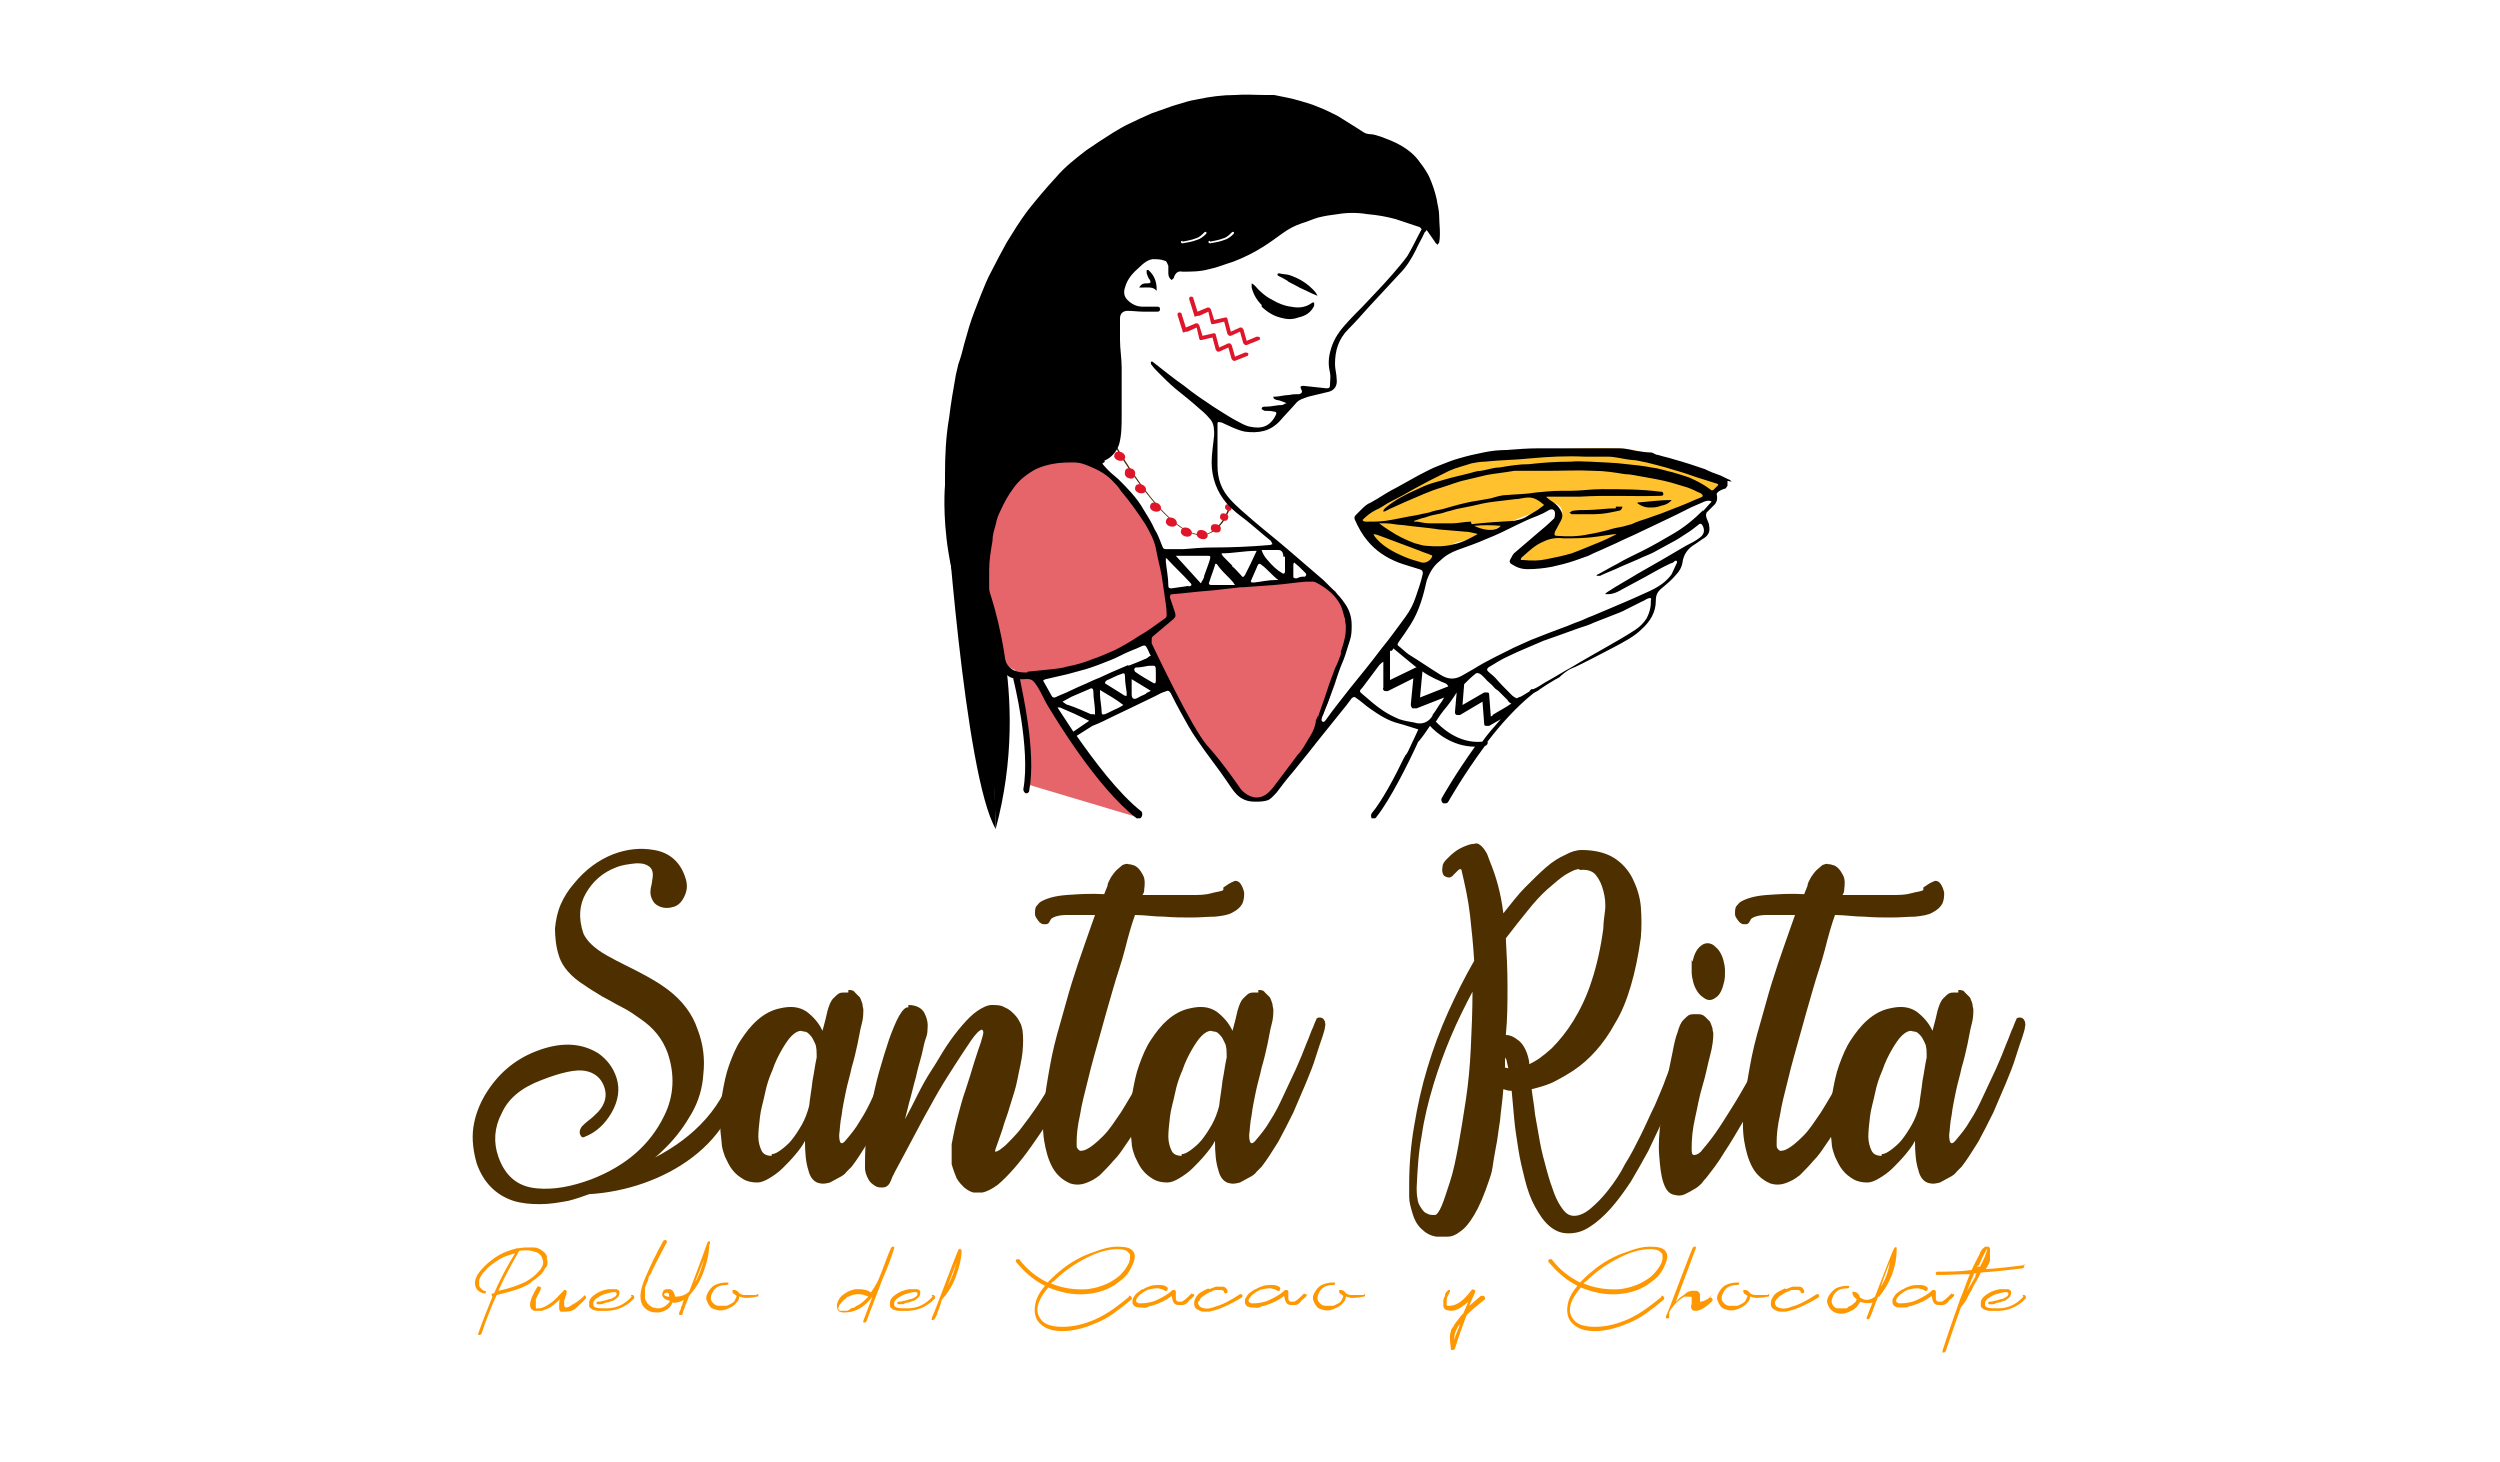 <?xml version="1.0" encoding="UTF-8"?>
<svg xmlns="http://www.w3.org/2000/svg" version="1.1" viewBox="0 0 300 175.4">
  <defs>
    <style>
      .cls-1 {
        fill: #422f01;
      }

      .cls-2 {
        fill: #e6656b;
      }

      .cls-3 {
        fill: #df152a;
      }

      .cls-4 {
        fill: #4d2f00;
      }

      .cls-5 {
        fill: #ff9700;
      }

      .cls-6 {
        fill: #ffc12e;
      }
    </style>
  </defs>
  <!-- Generator: Adobe Illustrator 28.6.0, SVG Export Plug-In . SVG Version: 1.2.0 Build 709)  -->
  <g>
    <g id="Capa_1">
      <g>
        <g>
          <path class="cls-5" d="M65.6,150.8c0,.2.1.5.1.7,0,.2,0,.4-.2.6s-.2.4-.4.6c-.1.2-.3.3-.5.5-.2.2-.4.3-.5.4-.2.1-.3.2-.5.4-.9.6-2.3,1-4,1.4-.7,1.5-1.3,3.1-1.8,4.6,0,0,0,.1-.2.2,0,0-.2,0-.2,0,0,0,0-.1,0-.2.5-1.5,1.1-2.9,1.7-4.4,0,0-.1-.1-.1-.2s0-.2.2-.2c0,0,0,0,.1,0,0,0,0,0,0,0,.7-1.7,1.6-3.3,2.5-4.8-.7.2-1.4.4-2,.8-.6.4-1.2.8-1.6,1.3-.4.4-.6.8-.7,1.1,0,.2,0,.3,0,.5s0,.3.2.5.2.2.4.3c0,0,.2,0,.2.1s0,.2,0,.2-.1,0-.2,0c-.3,0-.6-.2-.8-.4-.2-.2-.3-.5-.3-.8,0-.6.3-1.2,1.1-2,.5-.5,1.1-1,1.8-1.4.7-.4,1.4-.6,2.1-.8.4,0,.7-.1,1-.1s.7,0,1.1,0c.4,0,.7.2,1,.4.3.2.5.5.6.8ZM64.8,152.4c.3-.4.5-.8.3-1.3-.1-.4-.4-.8-1-.9-.5-.2-1.1-.2-1.8-.1-.9,1.6-1.8,3.2-2.5,4.8,1.4-.3,2.5-.7,3.3-1.1.7-.4,1.2-.8,1.6-1.3Z"/>
          <path class="cls-5" d="M69.9,155.4c0,0,.1,0,.2,0,0,0,.1,0,.2.2s0,.2,0,.2c-.3.4-.7.7-1.1,1.1s-.9.5-1.3.5c-.2,0-.4,0-.6,0-.1,0-.2-.2-.2-.4,0-.2,0-.3,0-.5,0-.2,0-.4.1-.6-.5.5-1,.9-1.4,1.1,0,0,0,0,0,0-.1,0-.2.1-.2.1,0,0-.2,0-.3.1-.1,0-.2.1-.3.1,0,0-.2,0-.3,0s-.2,0-.3,0c0,0-.2,0-.3,0-.8-.3-.6-1.3.4-2.9,0,0,.1-.1.2,0,0,0,.2,0,.2.1,0,0,0,.1,0,.2-.2.4-.4.8-.6,1.2,0,0,0,.1,0,.2,0,0,0,.1,0,.2s0,.2,0,.2c0,0,0,.1,0,.2s0,.1,0,.2c0,0,0,0,0,.1s0,0,.2,0c0,0,.2,0,.3,0,.5-.1,1-.4,1.5-.8s.9-.9,1.4-1.4c0,0,.2,0,.2,0,0,0,.1.1.1.2,0,0,0,0,0,.1,0,0,0,.2-.1.4s-.1.4-.2.6c0,.2,0,.3,0,.5,0,.4.4.4.9,0,.6-.3,1.1-.7,1.6-1.2Z"/>
          <path class="cls-5" d="M75.7,155.4c0,0,.1,0,.2,0s.1,0,.2.2c0,0,0,.1,0,.2-1,1.1-2.3,1.6-3.9,1.5-.1,0-.3,0-.4,0-.2,0-.3,0-.5-.1-.2,0-.3-.1-.4-.2-.1,0-.2-.2-.2-.3,0-.1,0-.3,0-.5.1-.4.4-.7.9-1,.5-.3.9-.4,1.4-.5.1,0,.3,0,.4,0s.3,0,.5,0,.3.1.4.2c0,.1.1.3,0,.4,0,.2-.1.3-.3.5-.2.1-.3.3-.5.3-.2,0-.4.2-.6.2s-.5.1-.6.2c-.1,0-.3,0-.5,0,0,0-.2,0-.2,0,0,0,0-.1,0-.2s0-.1.2-.1c.1,0,.3,0,.5-.1.2,0,.5-.1.8-.2.3,0,.5-.2.7-.3.2-.1.2-.3.2-.4,0-.2-.5-.2-1.1,0-.5.1-.9.3-1.3.6-.1,0-.2.2-.3.3s-.1.2-.1.3c0,.1,0,.2,0,.3,0,0,.2.2.3.2.3.1.7.1,1.3.1,1.2,0,2.2-.5,3-1.4Z"/>
          <path class="cls-5" d="M85.1,149.4c0,1.1-.3,2.2-.7,3.3-.4,1.1-1,2-1.7,2.8-.5,1.3-.8,2-.8,2.2,0,0,0,.1-.2.1s-.2,0-.2,0c0,0,0-.1,0-.2,0-.2.1-.3.2-.5,0-.2.1-.4.2-.6,0-.2.1-.4.2-.5-.5.2-.9.4-1.4.3,0,0,0,0,0,0s0,0,0,0c-.1.3-.3.6-.6.8-.3.2-.6.3-1,.4-.4,0-.7,0-1-.1-1.4-.5-1.6-1.9-.7-4,.6-1.4,1.3-2.9,2.2-4.5,0,0,.1-.1.2-.1s.1,0,.2.1,0,.1,0,.2c-.6,1.1-1.2,2.3-1.8,3.5,0,0,0,.2-.2.4s-.2.4-.2.5c0,.1-.1.3-.2.5-.1.3-.2.4-.2.6,0,.1,0,.3,0,.5,0,.2,0,.4,0,.6,0,.1,0,.3.2.5,0,.2.2.3.3.4.3.3.7.4,1.1.4.4,0,.8-.2,1.1-.5s.2-.2.3-.4c-.5-.1-.8-.3-.9-.6-.1-.2,0-.4.1-.6s.4-.2.7-.2c.2,0,.4.1.5.3s.2.4.2.6c0,0,0,0,0,0,0,0,0,0,0,0h0s0,0,0,0c.6,0,1.1-.1,1.7-.6,1.2-3.1,1.9-5.1,2.2-5.9,0-.1.2-.2.3-.1,0,0,0,0,0,0,0,0,0,.1,0,.2ZM80.1,155.6s.1,0,.2,0c0-.2,0-.3-.1-.4,0-.1-.2-.1-.4,0-.2,0-.1.2,0,.3,0,0,.1,0,.3.1ZM83.4,153.9c.5-.8.8-1.8,1.1-2.8-.7,1.7-1,2.6-1.1,2.8Z"/>
          <path class="cls-5" d="M90.8,155.3c0,0,.2,0,.2,0s0,.1,0,.2c0,0,0,.1-.2.1-.9.2-1.6.2-2,0,0,0,0,0-.1,0,0,.3-.1.5-.3.7-.3.4-.7.6-1.2.8-.5.2-1,.2-1.5,0-.4-.1-.6-.4-.8-.8-.2-.4-.2-.7,0-1.1.2-.4.5-.8.9-1s.9-.3,1.4-.3c0,0,.2,0,.2,0s0,.2,0,.2c0,0-.1.1-.2.1-.9,0-1.4.3-1.7.9-.1.2-.2.4-.2.7,0,.2.1.4.3.6.2.2.4.3.7.3.3,0,.5,0,.8,0,.2,0,.5-.2.7-.3.2-.1.3-.2.4-.4s.2-.4.2-.5c-.3-.2-.5-.3-.5-.5,0,0,0-.2,0-.2,0,0,.1,0,.2,0,.3,0,.5.2.6.4.2.1.4.2.6.2.4,0,.9,0,1.5,0Z"/>
          <path class="cls-5" d="M106.9,149.8c0,0,0-.1.2-.2,0,0,.2,0,.2,0,0,0,0,.1,0,.2-.4,1.3-.8,2.3-1.1,3-.1.2-.2.5-.3.7-.7,1.9-1.4,3.6-1.9,5,0,0,0,.1-.2.2,0,0-.2,0-.2,0,0,0,0-.1,0-.2.2-.5.5-1.4,1.1-2.9-1,1.3-2.1,1.9-3.4,1.9-.4,0-.7-.1-.8-.4-.1-.3-.1-.5,0-.8.1-.3.3-.6.5-.8.5-.4,1-.7,1.7-.8.7,0,1.3,0,1.8.4.3-.4.6-.9.9-1.5.6-1.4,1-2.7,1.5-3.8ZM102.8,156.7c.5-.2.9-.6,1.4-1.1,0,0,0,0,0,0,0,0,0,0,0,0,0,0,0,0,0,0,0,0,0,0,0,0-.4-.2-.8-.3-1.2-.3s-.8.1-1.2.3c-.1,0-.2.1-.4.3-.2.1-.3.3-.5.5-.2.2-.2.3-.3.5,0,.2,0,.3.2.4.1,0,.3,0,.6,0,.2,0,.4,0,.6-.2s.4-.1.5-.2Z"/>
          <path class="cls-5" d="M111.8,155.4c0,0,.1,0,.2,0s.1,0,.2.2c0,0,0,.1,0,.2-1,1.1-2.3,1.6-3.9,1.5-.1,0-.3,0-.4,0-.2,0-.3,0-.5-.1-.2,0-.3-.1-.4-.2-.1,0-.2-.2-.2-.3,0-.1,0-.3,0-.5.1-.4.4-.7.9-1,.5-.3.9-.4,1.4-.5.1,0,.3,0,.4,0s.3,0,.5,0,.3.1.4.2c0,.1.1.3,0,.4,0,.2-.1.3-.3.5-.2.1-.3.3-.5.3-.2,0-.4.2-.6.2s-.5.1-.6.2c-.1,0-.3,0-.5,0,0,0-.2,0-.2,0,0,0,0-.1,0-.2s0-.1.2-.1c.1,0,.3,0,.5-.1.2,0,.5-.1.8-.2.3,0,.5-.2.7-.3.2-.1.2-.3.2-.4,0-.2-.5-.2-1.1,0-.5.1-.9.3-1.3.6-.1,0-.2.2-.3.3s-.1.2-.1.3c0,.1,0,.2,0,.3,0,0,.2.2.3.2.3.1.7.1,1.3.1,1.2,0,2.2-.5,3-1.4Z"/>
          <path class="cls-5" d="M115.4,149.9c0,1.1-.3,2.2-.7,3.3-.4,1.1-1,2-1.7,2.8,0,.1-.1.4-.2.7s-.2.6-.3.8c0,.2-.2.5-.3.7,0,0,0,.1-.2.2,0,0-.2,0-.2,0,0,0,0-.1,0-.2.4-.9.9-2.3,1.6-4.1s1.2-3.2,1.6-4.1c0-.1.2-.2.3-.1,0,0,0,0,0,0h0c0,0,0,.1,0,.2ZM113.7,154.3c.5-.8.8-1.8,1.1-2.8-.7,1.7-1,2.7-1.1,2.8Z"/>
          <path class="cls-5" d="M135.4,155.5c0,0,.2,0,.2,0,0,0,.1,0,.2.2s0,.1,0,.2c-.8.7-1.6,1.3-2.3,1.8s-1.5.9-2.3,1.2c-1.9.8-3.6,1-5,.7-.7-.2-1.2-.5-1.6-1s-.5-1.2-.4-1.9c.1-.8.5-1.6,1.2-2.4-1.4-.7-2.5-1.7-3.5-2.9,0,0,0-.1,0-.2,0,0,.1-.1.2-.1s.2,0,.2,0c.9,1.2,2,2.1,3.4,2.8.4-.4.9-.9,1.4-1.3,1.3-1.1,2.7-1.9,4.3-2.4,1-.4,1.9-.6,2.6-.6,1,0,1.7.1,2,.6.3.4.2,1-.2,1.8-.3.7-.8,1.3-1.5,1.8-1.1.9-2.5,1.4-4.1,1.5-1.5.1-2.9-.2-4.4-.8-1.2,1.4-1.6,2.6-1.1,3.5.5,1,1.6,1.3,3.4,1.2,1.3-.1,2.6-.5,3.8-1.1,1.2-.6,2.4-1.5,3.6-2.5ZM126.3,153.8c0,0-.1.2-.2.2,1.4.6,2.9.8,4.4.7,1.5-.2,2.7-.7,3.7-1.5.6-.5,1-1.1,1.3-1.7,0-.2.1-.3.1-.4,0-.1,0-.2,0-.4,0-.1,0-.3-.2-.4-.2-.3-.7-.4-1.3-.4-1.2,0-2.6.4-4.2,1.3-1.3.7-2.5,1.6-3.5,2.6Z"/>
          <path class="cls-5" d="M143.1,155.3s0,0,.1,0c0,0,0,0,.1,0,0,0,0,0,0,0s0,0,0,.1c0,0,0,0,0,.1-.2.2-.3.3-.4.4-.1,0-.2.2-.4.4-.2.2-.4.3-.6.3-.2,0-.4,0-.5,0-.5,0-.7-.4-.8-1.1-.6.5-1.4.9-2.4,1.2-.2,0-.4.1-.6.2s-.4,0-.7,0c-.2,0-.5,0-.6-.1-.2,0-.3-.2-.4-.4,0-.1,0-.3,0-.4,0-.1.1-.3.2-.4,0-.1.2-.3.3-.4.1-.1.3-.2.4-.3s.2-.2.4-.2c.3-.2.6-.3.9-.4s.7-.1,1.1-.1c.4,0,.7.1.9.3,0,0,.1.1,0,.2,0,0,0,.2-.1.2,0,0-.1,0-.2,0-.2-.2-.5-.2-.8-.3-.3,0-.6,0-.9.1-.3,0-.6.2-.8.3-.3.2-.6.4-.8.7-.3.4-.2.6.2.7.4,0,1.1,0,1.9-.3.9-.4,1.6-.8,2.1-1.3,0,0,.1,0,.2,0,.1,0,.2.1.2.2,0,.1,0,.2,0,.4,0,.1,0,.2,0,.4,0,.1,0,.2.1.3,0,0,.1.1.2.1s.2,0,.4,0c.3-.1.7-.5,1.2-1Z"/>
          <path class="cls-5" d="M145.1,154.7c.3-.1.5-.2.8-.3.3,0,.5,0,.8,0,.3,0,.5.2.6.5,0,0,0,.2,0,.2s-.1.1-.2.1-.1,0-.2-.1c0-.2-.2-.3-.4-.3-.2,0-.4,0-.6,0-.2,0-.4.1-.5.2-.2,0-.3.1-.5.2,0,0-.2.1-.3.2,0,0-.2.1-.3.2-.1,0-.2.2-.3.3,0,.1-.1.2-.2.3s0,.2,0,.3c0,0,.1.2.2.3.5.3,1.1.3,1.8,0,.8-.2,1.8-.7,3-1.5,0,0,.1,0,.2,0,0,0,.1.1.1.2s0,.1-.1.2c-.8.5-1.6.9-2.3,1.2-.7.3-1.2.4-1.6.5-.2,0-.3,0-.5,0s-.4,0-.6-.1-.4-.2-.5-.3c-.1-.1-.2-.3-.2-.5,0-.2,0-.4.1-.6s.2-.4.4-.6c.2-.2.4-.3.6-.4s.4-.2.6-.3Z"/>
          <path class="cls-5" d="M156.6,155.3s0,0,.1,0c0,0,0,0,.1,0,0,0,0,0,0,0,0,0,0,0,0,.1s0,0,0,.1c-.2.2-.3.3-.4.4-.1,0-.2.2-.4.4-.2.2-.4.3-.6.3s-.4,0-.5,0c-.5,0-.7-.4-.8-1.1-.6.5-1.4.9-2.4,1.2-.2,0-.4.1-.6.2s-.4,0-.7,0-.5,0-.6-.1c-.2,0-.3-.2-.4-.4,0-.1,0-.3,0-.4s.1-.3.2-.4c0-.1.2-.3.3-.4.1-.1.3-.2.4-.3.1,0,.2-.2.4-.2.3-.2.6-.3.9-.4s.7-.1,1.1-.1c.4,0,.7.1.9.3,0,0,.1.1,0,.2,0,0,0,.2-.1.2,0,0-.1,0-.2,0-.2-.2-.5-.2-.8-.3-.3,0-.6,0-.9.1-.3,0-.6.2-.8.3-.3.2-.6.4-.8.7-.3.4-.2.6.2.7.4,0,1.1,0,1.9-.3.9-.4,1.6-.8,2.1-1.3,0,0,.1,0,.2,0,.1,0,.2.1.2.2,0,.1,0,.2,0,.4,0,.1,0,.2,0,.4,0,.1,0,.2.1.3,0,0,.1.1.2.1.1,0,.2,0,.4,0,.3-.1.7-.5,1.2-1Z"/>
          <path class="cls-5" d="M163.6,155.3c0,0,.2,0,.2,0,0,0,0,.1,0,.2,0,0,0,.1-.2.1-.9.2-1.6.2-2,0,0,0,0,0-.1,0,0,.3-.1.5-.3.7-.3.4-.7.6-1.2.8-.5.2-1,.2-1.5,0-.4-.1-.6-.4-.8-.8-.2-.4-.2-.7,0-1.1.2-.4.5-.8.9-1s.9-.3,1.4-.3c0,0,.2,0,.2,0s0,.2,0,.2c0,0-.1.1-.2.1-.9,0-1.4.3-1.7.9-.1.2-.2.4-.2.7,0,.2.1.4.3.6.2.2.4.3.7.3.3,0,.5,0,.8,0,.2,0,.5-.2.7-.3.2-.1.3-.2.4-.4.1-.2.2-.4.2-.5-.3-.2-.5-.3-.5-.5,0,0,0-.2,0-.2s.1,0,.2,0c.3,0,.5.2.6.4.2.1.4.2.6.2.4,0,.9,0,1.6,0Z"/>
          <path class="cls-5" d="M177.8,155.5c0,0,.2,0,.2,0,0,0,.1,0,.2.2,0,0,0,.1,0,.2-1,.8-1.7,1.4-2.2,1.9-.3.8-.8,2.1-1.4,4,0,.1-.1.2-.3.2s-.2,0-.2-.2h0c-.1-.9-.2-1.5,0-2,0-.2.1-.4.3-.6.1-.2.2-.4.3-.5s.2-.3.4-.5c.1-.2.3-.4.5-.6.2-.5.4-.9.6-1.4-1,.9-1.8,1.3-2.6,1-.2,0-.3-.2-.4-.4,0-.2,0-.4,0-.7s.2-.5.2-.7c0-.2.2-.4.3-.5,0,0,0,0,.1-.1,0,0,0,0,.1,0,0,0,0,0,.1,0,0,0,0,0,0,.1,0,0,0,0,0,.1-.1.2-.3.5-.4.9,0,.1,0,.2,0,.2,0,0,0,0,0,.2,0,0,0,.2,0,.2,0,0,0,0,0,.1,0,0,0,0,.1.1,0,0,.1,0,.2,0,.9,0,1.7-.6,2.7-1.9,0-.1.2-.1.3,0,.1,0,.2.1.1.2,0,0,0,0,0,.1-.2.5-.5,1.1-.7,1.6.4-.3.8-.7,1.4-1.2ZM174.5,160.8c.2-.7.5-1.3.7-1.9-.2.2-.3.4-.4.6-.2.4-.3.8-.3,1.3Z"/>
          <path class="cls-5" d="M199.3,155.5c0,0,.2,0,.2,0,0,0,.1,0,.2.2,0,0,0,.1,0,.2-.8.7-1.6,1.3-2.3,1.8-.7.5-1.5.9-2.3,1.2-1.9.8-3.6,1-5,.7-.7-.2-1.2-.5-1.6-1s-.5-1.2-.4-1.9c.1-.8.5-1.6,1.2-2.4-1.4-.7-2.5-1.7-3.5-2.9,0,0,0-.1,0-.2,0,0,.1-.1.2-.1s.2,0,.2,0c.9,1.2,2,2.1,3.4,2.8.4-.4.9-.9,1.4-1.3,1.3-1.1,2.7-1.9,4.3-2.4,1-.4,1.9-.6,2.6-.6,1,0,1.7.1,2,.6.3.4.2,1-.2,1.8-.3.7-.8,1.3-1.5,1.8-1.1.9-2.5,1.4-4.1,1.5-1.5.1-2.9-.2-4.4-.8-1.2,1.4-1.6,2.6-1.1,3.5.5,1,1.6,1.3,3.4,1.2,1.3-.1,2.6-.5,3.8-1.1,1.2-.6,2.4-1.5,3.6-2.5ZM190.2,153.8c0,0-.1.2-.2.2,1.4.6,2.9.8,4.4.7,1.5-.2,2.7-.7,3.7-1.5.6-.5,1-1.1,1.3-1.7,0-.2.1-.3.1-.4,0-.1,0-.2,0-.4,0-.1,0-.3-.2-.4-.2-.3-.7-.4-1.3-.4-1.2,0-2.6.4-4.2,1.3-1.3.7-2.5,1.6-3.5,2.6Z"/>
          <path class="cls-5" d="M205.1,155.7c0,0,.1,0,.2,0,0,0,.1,0,.2.2,0,0,0,.2,0,.2-.7.7-1.3,1.1-1.9,1.2-.3,0-.5,0-.6-.2-.1-.2-.1-.4,0-.6,0,0,0,0,0-.2,0,0,0-.2,0-.2,0,0,0-.2,0-.2s0-.2,0-.2c0,0,0-.1-.2-.1,0,0,0,0,0,0s0,0-.1,0c0,0,0,0-.1,0,0,0,0,0-.1,0,0,0,0,0-.1,0,0,0,0,0-.1,0,0,0,0,0-.1,0,0,0,0,0-.1,0,0,0,0,0,0,0-.8.5-1.4,1.1-1.8,1.9,0,0,0,.1,0,.3,0,.1,0,.2,0,.3,0,0,0,.1-.2.1,0,0-.2,0-.2,0,0,0,0-.1,0-.2.4-.9.9-2.3,1.6-4.1.7-1.8,1.2-3.2,1.6-4.1,0,0,0-.1.2-.2,0,0,.2,0,.2,0,0,0,0,.1,0,.2-.1.3-.9,2.4-2.4,6.4.2-.2.5-.5.8-.7.2-.1.4-.3.5-.4.1,0,.3-.2.6-.2.2,0,.4,0,.6,0,.1,0,.2.1.3.2,0,0,.1.2.1.2,0,0,0,.2,0,.3s0,.2,0,.3c0,0,0,.2,0,.3,0,0,0,0,0,0,0,0,0,0,0,0,0,0,0,0,0,0s0,0,0,0c0,0,0,0,0,0,0,0,0,0,0,0,0,0,0,0,0,0,.1,0,.3,0,.7-.2.4-.2.7-.5,1-.8Z"/>
          <path class="cls-5" d="M212.1,155.3c0,0,.2,0,.2,0,0,0,0,.1,0,.2,0,0,0,.1-.2.1-.9.2-1.6.2-2,0,0,0,0,0-.1,0,0,.3-.1.5-.3.7-.3.4-.7.6-1.2.8-.5.2-1,.2-1.5,0-.4-.1-.6-.4-.8-.8-.2-.4-.2-.7,0-1.1.2-.4.5-.8.9-1s.9-.3,1.4-.3c0,0,.2,0,.2,0s0,.2,0,.2c0,0-.1.1-.2.1-.9,0-1.4.3-1.7.9-.1.2-.2.4-.2.7,0,.2.1.4.3.6.2.2.4.3.7.3.3,0,.5,0,.8,0,.2,0,.5-.2.7-.3.2-.1.3-.2.4-.4.1-.2.2-.4.2-.5-.3-.2-.5-.3-.5-.5,0,0,0-.2,0-.2s.1,0,.2,0c.3,0,.5.2.6.4.2.1.4.2.6.2.4,0,.9,0,1.6,0Z"/>
          <path class="cls-5" d="M214.3,154.7c.3-.1.5-.2.8-.3.3,0,.5,0,.8,0s.5.2.6.5c0,0,0,.2,0,.2,0,0-.1.1-.2.1s-.1,0-.2-.1c0-.2-.2-.3-.4-.3-.2,0-.4,0-.6,0-.2,0-.4.1-.5.2-.2,0-.3.1-.5.2,0,0-.2.1-.3.2,0,0-.2.1-.3.2s-.2.2-.3.3-.1.2-.2.3c0,.1,0,.2,0,.3,0,0,.1.2.2.3.5.3,1.1.3,1.8,0,.8-.2,1.8-.7,3-1.5,0,0,.1,0,.2,0,0,0,.1.1.1.2s0,.1-.1.2c-.8.5-1.6.9-2.3,1.2-.7.3-1.2.4-1.6.5-.2,0-.3,0-.5,0s-.4,0-.6-.1-.4-.2-.5-.3c-.1-.1-.2-.3-.2-.5,0-.2,0-.4.1-.6s.2-.4.4-.6c.2-.2.4-.3.6-.4s.4-.2.6-.3Z"/>
          <path class="cls-5" d="M225.4,155.6s0,0,0,0c0,0,0,0,0,0,0,0,0,0,0,0,0,0,0,0,0,0s0,0,0,0h0c0,0-.1.1-.1.2-.4.9-.6,1.7-.9,2.3,0,0,0,.1-.2.2,0,0-.2,0-.2,0,0,0,0-.1,0-.2.2-.5.4-1,.7-1.8-.4.1-.8.1-1.2,0,0,0-.2,0-.3-.1,0,.2-.2.3-.3.5-.3.4-.7.6-1.2.8-.5.2-1,.2-1.5,0-.4-.2-.6-.4-.8-.8-.2-.4-.2-.7,0-1.1.2-.4.5-.7.9-1,.4-.2.9-.3,1.4-.3,0,0,.2,0,.2,0s0,.2,0,.2c0,0-.1.1-.2.1-.9,0-1.4.3-1.7.9-.1.2-.2.4-.2.7,0,.2.1.4.3.6.1.1.2.2.4.2s.3,0,.4,0,.3,0,.5,0c.2,0,.3,0,.4-.2.1,0,.3-.1.4-.2.1,0,.2-.2.4-.3.1-.1.2-.3.2-.4-.3-.2-.5-.5-.5-.7,0,0,0-.2,0-.2,0,0,.1,0,.2,0,.4.1.6.3.7.7.2.1.3.2.4.2.5.2,1,0,1.4-.3,1.4-3.6,2.1-5.5,2.3-5.8,0-.1.2-.2.3-.1,0,0,0,0,0,0h0c0,0,0,0,0,.2,0,2.2-.8,4.1-2.1,5.7ZM225.7,154.4c.6-.9.9-1.9,1.1-3-.3.8-.7,1.8-1.1,3Z"/>
          <path class="cls-5" d="M234.3,155.3s0,0,.1,0c0,0,0,0,.1,0,0,0,0,0,0,0,0,0,0,0,0,.1s0,0,0,.1c-.2.2-.3.3-.4.4-.1,0-.2.2-.4.4-.2.2-.4.3-.6.3s-.4,0-.5,0c-.5,0-.7-.4-.8-1.1-.6.5-1.4.9-2.4,1.2-.2,0-.4.1-.6.2-.2,0-.4,0-.7,0-.2,0-.5,0-.6-.1-.2,0-.3-.2-.4-.4,0-.1,0-.3,0-.4,0-.1.1-.3.2-.4,0-.1.2-.3.3-.4.1-.1.3-.2.4-.3.1,0,.2-.2.4-.2.3-.2.6-.3.9-.4s.7-.1,1.1-.1c.4,0,.7.1.9.3,0,0,.1.1,0,.2,0,0,0,.2-.1.2,0,0-.1,0-.2,0-.2-.2-.5-.2-.8-.3-.3,0-.6,0-.9.1-.3,0-.6.2-.8.3-.3.2-.6.4-.8.7-.3.4-.2.6.2.7.4,0,1.1,0,1.9-.3.9-.4,1.6-.8,2.1-1.3,0,0,.1,0,.2,0,.1,0,.2.1.2.2,0,.1,0,.2,0,.4,0,.1,0,.2,0,.4,0,.1,0,.2.1.3,0,0,.1.1.2.1.1,0,.2,0,.4,0,.3-.1.7-.5,1.2-1Z"/>
          <path class="cls-5" d="M242.7,151.7c.1,0,.2,0,.2.2s0,.2-.2.3c-1.7.2-3.3.4-5,.5-.1.2-.2.4-.3.6-.3.6-.6,1-.7,1.3s-.4.6-.6,1.1-.6.9-.8,1.2c0,0,0,0,0,0-.6,1.7-1.2,3.4-1.8,5.2,0,0,0,.1-.2.2,0,0-.2,0-.2,0,0,0,0-.1,0-.2.5-1.6,1.1-3.3,1.8-5.3,0,0,0,0,0,0,.2-.5.3-.9.4-1.1.5-1.2.8-2.2,1.1-2.8-1.3,0-2.6.1-3.9.1,0,0-.2,0-.2-.1,0,0,0-.1,0-.2,0,0,.1-.1.2-.1,1.3,0,2.7,0,4.1-.2.3-.7.6-1.2.9-1.8,0,0,0,0,.1-.2,0-.1,0-.2.1-.2,0,0,0-.1.1-.2,0,0,.1-.2.2-.2,0,0,.1-.1.2-.2.1,0,.3,0,.4,0,.1,0,.2.2.2.3,0,0,0,.1,0,.2,0,0,0,.1,0,.2,0,0,0,.2,0,.2,0,0,0,.1,0,.2,0,0,0,.1,0,.2,0,0,0,.1,0,.2,0,0,0,.1,0,.2-.1.3-.3.7-.5,1,1.6-.1,3.2-.3,4.8-.5ZM237,153.1c0,0,.1-.2.2-.3,0,0-.2,0-.3,0-.3.7-.6,1.5-.9,2.2.2-.4.6-1,1.1-1.9ZM237.2,152s0,0,0,0c0,0,0,0,0,0,0,0,0,0,0,0,0,0,0,0,.2,0s.1,0,.2,0c.5-.9.8-1.7.9-2.3,0,0,0,.1-.1.2,0,0-.1.2-.1.2-.2.4-.5.9-.8,1.7Z"/>
          <path class="cls-5" d="M242.7,155.4c0,0,.1,0,.2,0s.1,0,.2.2c0,0,0,.1,0,.2-1,1.1-2.3,1.6-3.9,1.5-.1,0-.3,0-.4,0-.2,0-.3,0-.5-.1-.2,0-.3-.1-.4-.2-.1,0-.2-.2-.2-.3s0-.3,0-.5c.1-.4.4-.7.9-1,.5-.3.9-.4,1.4-.5.1,0,.3,0,.4,0s.3,0,.5,0,.3.1.4.2c0,.1.1.3,0,.4,0,.2-.1.3-.3.5-.2.1-.3.3-.5.3-.2,0-.4.2-.6.2s-.5.1-.6.2c-.1,0-.3,0-.5,0,0,0-.2,0-.2,0,0,0,0-.1,0-.2,0,0,0-.1.2-.1.1,0,.3,0,.5-.1.2,0,.5-.1.8-.2.3,0,.5-.2.7-.3.2-.1.2-.3.2-.4,0-.2-.5-.2-1.1,0-.5.1-.9.3-1.3.6-.1,0-.2.2-.3.3s-.1.2-.1.3c0,.1,0,.2,0,.3,0,0,.2.2.3.2.3.1.7.1,1.3.1,1.2,0,2.2-.5,3-1.4Z"/>
        </g>
        <polygon class="cls-2" points="139.9 70.8 148.8 70.5 157.6 69.2 160.3 71 162 75 160.2 82.1 157.7 88.5 153.4 94.2 151.7 96 150.1 96 148.8 94.9 145 90.4 142 85.2 139.9 81.2 137.5 77 138 76 140.5 73.9 139.9 70.8"/>
        <path class="cls-2" d="M120.4,56.3l-2.9,16.2s1.6,7.1,4.3,7.9l.5,2.6.9,5.3v5.8l13.4,4-6.3-7.4-3.3-4.7-2.7-4.5v-.7l7-1.3,7-3.3,2.2-2.4-.6-3.2-1-5.2-2.3-4.5-4.4-5-3.2-1.3-8.6,1.5Z"/>
        <path class="cls-6" d="M163.5,62.8c-.3-.7-.1-1.5.5-1.9,1.5-1,3.4-2.1,5.7-3.2,2.3-1.1,4.8-2.3,8.2-3.1,2.2-.5,5.4-.6,11.9-.8,3.2-.1,4.3,0,5.6.1.9.1,2,.4,6.6,1.9,1.9.6,3.5,1.2,4.6,1.6,0,.2.2.4.2.7-.1.9-1.5,1.4-2.2,1.7-1.9.7-3.6,1.7-5.6,2.3-2.9.9-1.9,1.2-8,4-3.5,1.6-5.7,2.4-8.1,1.7-.5-.2-.9-.4-1.1-.5,0-.2.2-.6.4-.9.6-.9,1.3-1.2,3.2-2.4,1.2-.7,1.5-1,1.8-1.5.1-.2.5-1,.1-1.6-.2-.3-.6-.5-1-.6-.6,0-1,.4-1.5.8-.9.7-.8.3-3.7,1.6-1.2.5-1.2.6-2.1,1-.4.2-1.2.5-2.1.8-1.7.6-1.8.4-2.6.8-.8.4-1.3.9-2,1.7-.5.5-.8.9-1.1,1.3-1-.4-1.8-.7-2.5-1-2.2-.9-2.6-1.1-3.1-1.5-.8-.6-1.2-1.3-1.6-2-.2-.3-.4-.7-.6-1Z"/>
        <g>
          <path class="cls-1" d="M147.7,60.3s0,0-.1-.1c0,0,0,0,0,0,0,0,0,0,0,0,0,0,0,0,0,0,0,0,0,0,0,0,0,0,0,0,0,0-.3,1.5-1,2.7-2.1,3.5-.5.4-1.1.5-1.8.4-3.1-.5-7-5.9-9.7-10.5,0,0-.1,0-.2,0,0,0,0,0,0,0,.4.6.7,1.2,1.1,1.8,3.5,5.4,6.5,8.4,8.8,8.8.2,0,.4,0,.6,0,.5,0,1-.2,1.4-.5,1-.7,1.7-1.8,2.1-3.4,0,0,0,0,0,0Z"/>
          <g>
            <path class="cls-3" d="M133.7,54.8c0-.3.1-.6.5-.6s.7.2.8.5-.1.6-.5.6-.7-.2-.8-.5Z"/>
            <path class="cls-3" d="M135,56.6c0-.3.3-.5.7-.4s.6.4.5.8-.3.5-.7.4-.6-.4-.5-.8Z"/>
            <path class="cls-3" d="M136.2,58.7c0-.3.1-.6.5-.6s.7.2.8.5-.1.6-.5.6-.7-.2-.8-.5Z"/>
            <path class="cls-3" d="M138,60.9c0-.3.1-.6.5-.6s.7.2.8.5-.1.6-.5.6-.7-.2-.8-.5Z"/>
            <path class="cls-3" d="M139.9,62.7c0-.3.1-.6.5-.6s.7.2.8.5-.1.6-.5.6-.7-.2-.8-.5Z"/>
            <path class="cls-3" d="M141.7,63.9c0-.3.1-.6.5-.6s.7.2.8.5-.1.6-.5.6-.7-.2-.8-.5Z"/>
            <path class="cls-3" d="M143.6,64.2c0-.3.1-.6.5-.6s.7.2.8.5-.1.6-.5.6-.7-.2-.8-.5Z"/>
            <path class="cls-3" d="M145.3,63.4c0-.3.1-.5.5-.5s.7.2.7.5-.1.5-.5.5-.7-.2-.7-.5Z"/>
            <path class="cls-3" d="M146.4,62.1c0-.3.1-.5.4-.5s.6.2.6.4-.1.5-.4.5-.6-.2-.6-.4Z"/>
            <path class="cls-3" d="M147,60.9c0-.2.1-.4.3-.4s.5.2.5.4-.1.4-.3.4-.5-.2-.5-.4Z"/>
          </g>
        </g>
        <g>
          <path d="M151.4,36.8c.6.6,1.4,1.1,2.2,1.3.7.2,1.4.3,2.2,0,.9-.2,1.5-.6,1.9-1.4,0-.1,0-.3,0-.4-.1,0-.2,0-.2,0-.8.6-1.6.7-2.6.5-.8-.1-1.5-.4-2.2-.8-.8-.4-1.5-1-2.1-1.7-.1-.1-.2-.2-.4-.3,0,0,0,0,0,0,0,.2,0,.3,0,.5.2.8.6,1.5,1.2,2.1Z"/>
          <path d="M154.6,33.8c.9.5,1.9,1,2.8,1.4.2.1.5.2.7.3h0c-.1-.2-.2-.4-.3-.5-.9-1-1.9-1.6-3.1-2-.4-.1-.8-.1-1.2-.2,0,0-.2,0-.2.1,0,0,0,.2.1.2.4.2.8.4,1.1.6Z"/>
          <path d="M137.6,32.6c0,0,0,.2,0,.2.1.3.2.6.4.8.1.3.1.4-.3.4-.4,0-.7,0-1,.5.2,0,.4,0,.6,0,.5,0,1.1-.1,1.5.4,0-.1,0-.2,0-.2,0-.9-.3-1.7-1-2.3,0,0-.1,0-.2,0Z"/>
          <path d="M193.9,61c-1.2,0-2.3.2-3.5.2-.6,0-1.1,0-1.7.1-.1,0-.2.2-.4.2.1,0,.2.2.3.2.9,0,1.9,0,2.8,0,.9,0,1.9-.2,2.8-.4.2,0,.4-.1.5-.5-.3,0-.6,0-.8,0Z"/>
          <path d="M196.5,60.4c.4.3.9.5,1.4.5.5,0,.9,0,1.4-.2.5-.1,1-.3,1.3-.7-1.4,0-2.7.2-4.1.3,0,0,0,0,0,.1Z"/>
          <path class="cls-3" d="M143.4,38c0,0-.1,0-.1-.2l-.6-1.9c0-.1,0-.3.2-.3.1,0,.3,0,.3.2l.5,1.6,1.2-.5c0,0,.2,0,.2,0,0,0,.1.1.2.2l.4,1.3,1.3-.3c0,0,.2,0,.2,0,0,0,.1.1.1.2l.4,1.5,1.1-.5c0,0,.2,0,.2,0,0,0,.1.1.2.2l.4,1.4,1.2-.5c.1,0,.3,0,.4.1,0,.1,0,.3-.1.3l-1.5.6c0,0-.2,0-.2,0,0,0-.1-.1-.2-.2l-.4-1.4-1.1.5c0,0-.2,0-.2,0,0,0-.1-.1-.2-.2l-.4-1.5-1.3.3c0,0-.2,0-.2,0h0c0,0-.1-.1-.1-.2l-.3-1.3-1.1.5c0,0-.2,0-.2,0,0,0,0,0,0,0Z"/>
          <path class="cls-3" d="M142,39.9c0,0-.1,0-.1-.2l-.6-1.9c0-.1,0-.3.2-.3.1,0,.3,0,.3.2l.5,1.6,1.2-.5c0,0,.2,0,.2,0,0,0,.1.1.2.2l.4,1.3,1.3-.3c0,0,.2,0,.2,0,0,0,.1.1.1.2l.4,1.5,1.1-.5c0,0,.2,0,.2,0,0,0,.1.1.2.2l.4,1.4,1.2-.5c.1,0,.3,0,.4.1,0,.1,0,.3-.1.3l-1.5.6c0,0-.2,0-.2,0,0,0-.1-.1-.2-.2l-.4-1.4-1.1.5c0,0-.2,0-.2,0,0,0-.1-.1-.2-.2l-.4-1.5-1.3.3c0,0-.2,0-.2,0h0c0,0-.1-.1-.1-.2l-.3-1.3-1.1.5c0,0-.2,0-.2,0,0,0,0,0,0,0Z"/>
          <path d="M207.8,57.8c0,0-.1-.1-.2-.2-.5-.2-1.2-.6-1.3-.6-.6-.2-1.1-.4-1.7-.7-.6-.2-1.2-.4-1.8-.6-.6-.2-1.3-.4-2-.6-.6-.2-1.2-.3-1.8-.5,0,0,0,0,0,0-.3,0-.5-.2-.8-.3-.6,0-1.2-.1-1.9-.2-.6-.1-1.2-.3-1.9-.3,0,0-.1,0-.2,0-1.2,0-2.4,0-3.5,0-2,0-4.1,0-6.1,0-1.3,0-2.5.1-3.8.2-.9,0-1.9.1-2.8.3-1,.2-1.9.4-2.9.7-.8.2-1.7.6-2.5.9-.8.3-1.5.7-2.3,1.1-.9.5-1.8,1-2.7,1.5-.8.4-1.6.9-2.4,1.4-.2.1-.5.3-.7.4-.5.2-.8.5-1.2.9-.2.2-.4.4-.6.6-.2.2-.2.4-.1.6.4.9.9,1.8,1.5,2.5,1,1.2,2.2,2,3.7,2.6.8.3,1.6.5,2.5.8.4.1.5.3.4.7-.2.9-.5,1.7-.8,2.6-.3.9-.7,1.7-1.3,2.5-.9,1.2-1.8,2.5-2.8,3.7-1.2,1.6-2.5,3.2-3.8,4.8-1,1.3-2,2.5-2.9,3.8-.1.1-.2.3-.4.2,0,0-.2-.2-.1-.3,0-.2.1-.4.2-.6.2-.6.5-1.2.7-1.8.2-.6.4-1.1.6-1.7.2-.6.4-1.1.6-1.7.2-.6.5-1.2.7-1.8.2-.6.4-1.3.6-1.9.2-.6.2-1.2.2-1.8,0-1-.3-1.9-.9-2.7-.7-1-1.6-1.8-2.5-2.7-1.4-1.2-2.9-2.5-4.3-3.7-1.4-1.2-2.8-2.3-4.2-3.5-.9-.8-1.9-1.6-2.7-2.5-1-1.1-1.5-2.4-1.5-4,0-1.6,0-3.2,0-4.9,0-.4,0-.4.5-.3.9.4,1.8.9,2.8,1.1,1.6.2,3,0,4.2-1.3.6-.7,1.3-1.4,1.9-2.1.4-.5,1-.6,1.5-.8.8-.2,1.7-.4,2.5-.6.7-.2,1-.8.9-1.5,0-.6-.2-1.2-.2-1.8,0-1.6.4-3,1.6-4.2.8-.8,1.6-1.7,2.4-2.6,1.3-1.4,2.5-2.7,3.8-4.1.8-.8,1.4-1.8,1.9-2.8.3-.7.7-1.3,1-2,0-.1.2-.2.3-.4.4.6.8,1.1,1.1,1.6,0,0,.2.1.2.2,0,0,.1-.2.2-.3.2-1.1,0-2.2,0-3.2,0-.7-.2-1.3-.3-2-.2-.9-.5-1.8-.9-2.7-.3-.6-.7-1.2-1.1-1.7-.6-.9-1.5-1.6-2.4-2.1-.7-.4-1.5-.7-2.3-1-.4-.1-.8-.3-1.3-.3-.6,0-1-.4-1.5-.7-.8-.5-1.6-1-2.4-1.5-.8-.4-1.6-.8-2.4-1.1-.7-.3-1.4-.5-2.1-.7-1-.3-2.1-.5-3.1-.7-.3,0-.7,0-1,0-1.2,0-2.5-.1-3.7,0-1.5,0-3,.2-4.4.5-.6.1-1.1.2-1.7.4-.7.2-1.4.4-2.2.7-.6.2-1.1.4-1.7.6-.9.4-1.8.8-2.6,1.2-.7.3-1.3.7-2,1.1-1.1.7-2.2,1.4-3.2,2.1-1.3,1-2.6,2-3.7,3.3-1.2,1.3-2.3,2.6-3.4,4-.9,1.2-1.7,2.5-2.5,3.8-.6,1.1-1.2,2.2-1.8,3.4-.5.9-.9,1.9-1.3,2.9-.5,1.3-1,2.5-1.4,3.8-.2.7-.4,1.4-.6,2.1-.2.8-.4,1.6-.7,2.4-.1.4-.2.9-.3,1.3-.3,1.7-.6,3.4-.8,5.1-.4,2.3-.5,4.6-.5,6.9,0,.4,0,.8,0,1.2,0,0-1.3,14,7.2,22.6.3.3.6.5,1,.6,0,0,0,0,0,.1,0,0,2.1,8.3,1.2,13.2,0,.2.1.4.3.5,0,0,0,0,0,0,.2,0,.4-.1.4-.3.9-4.7-.9-12.2-1.1-13.4.2,0,.3,0,.5,0,1-.1,1.1.2,1.6.9.5.8.8,1.6,1.3,2.4.8,1.3,5.8,9.7,10.6,13.4,0,0,.2,0,.3,0s.2,0,.3-.2c.1-.2.1-.4,0-.6-2.8-2.2-5.7-6.1-7.8-9.1l1.9-1.2c.8-.3,1.6-.7,2.4-1.1.8-.4,1.5-.7,2.3-1.1,1-.5,1.9-.9,2.9-1.4.4-.2.7-.4,1.1-.5.4-.2.5-.1.7.2.4.8.8,1.6,1.2,2.3.6,1.1,1.2,2.2,1.9,3.2,1.2,1.8,2.6,3.5,3.8,5.3.4.6.9,1.4,1.6,1.8.5.3,1,.4,1.6.4.5,0,1.1,0,1.6-.2.4-.2.7-.6,1-.9.6-.8,1.2-1.6,1.9-2.4.7-.9,1.4-1.7,2.1-2.6.2-.3.5-.6.7-.9,1.2-1.5,2.5-3.1,3.7-4.6.2-.3.4-.5.6-.8.2-.2.4-.2.6,0,.6.4,1.1.9,1.7,1.3,1,.7,2.1,1.4,3.3,1.7.8.2,1.6.5,2.3.7,0,0,0,0,.1,0-.1.3-.6,1.3-1.2,2.6-.1.2-.2.4-.4.6,0,0,0,.1-.1.2,0,0,0,0,0,0-1.1,2.3-2.7,5.3-3.9,6.7-.1.2-.1.4,0,.6,0,0,.2,0,.3,0s.2,0,.3-.2c1.6-2,3.8-6.4,4.9-8.8,0-.1.1-.2.2-.3.5-.6.9-1.2,1.3-1.8,0,0,0,0,0,0,.7.8,2.7,2.5,5.4,2.5-2.3,3.2-3.9,6-4,6.2-.1.2,0,.5.2.6,0,0,.1,0,.2,0,.1,0,.3,0,.4-.2,0,0,1.8-3.2,4.4-6.7,0,0,0,0,0,0,.2,0,.4-.3.3-.5,0,0,0,0,0,0,1.6-2.1,3.5-4.2,5.5-5.8.3-.2.6-.3.8-.5.6-.4,1.2-.8,1.9-1.2.1,0,.3-.2.4-.2.4-.4.8-.7,1.3-1,1-.4,1.9-.9,2.9-1.4.8-.4,1.7-.9,2.5-1.3,1.1-.6,2.3-1.2,3.2-2.1,1-.9,1.7-2,1.7-3.4,0-.7.2-1.1.7-1.5.6-.5,1.2-1,1.7-1.6.4-.4.7-.9.8-1.5.1-.8.5-1.5,1.2-2,.5-.3,1-.7,1.5-1,.5-.4.6-.8.5-1.4,0-.3-.2-.6-.3-.9-.1-.3-.1-.5,0-.7.1-.1.2-.2.3-.3.2-.2.5-.5.7-.7.3-.4.3-.8.2-1.2,0-.3.7-.6,1.1-.7,0,0,0,0,0,0,0,0,.1-.2.2-.3,0-.2,0-.4,0-.6ZM155.2,67.8c0,0,0-.2.1-.3.5.4.9.8,1.3,1.2.2.2.2.3,0,.5,0,0-.2,0-.3,0-.2,0-.5.1-.7.2-.2,0-.4,0-.4-.2,0-.5,0-.9,0-1.4ZM154.2,66.8c0,.1,0,.3,0,.4,0,.1,0,.3,0,.4h0c0,.3,0,.7,0,1,0,.2-.2.3-.3.2-.7-.4-1.2-.9-1.8-1.6-.3-.3-.6-.8-.7-1.2,0,0,0,0,0,0,.7,0,1.4,0,2,0,.4,0,.6.3.6.8ZM141.1,66.7c.2,0,.3,0,.4,0,1.1,0,2.3,0,3.4,0,.3,0,.4,0,.3.4-.2.7-.5,1.4-.7,2,0,.3-.2.5-.4.9-1-1.1-2-2.2-3-3.3ZM142.7,70.3c-.7.1-1.4.2-2.1.3-.2,0-.4,0-.4-.3,0-1-.2-1.9-.3-2.9,0-.1,0-.3,0-.4,0,0,0,0,.1,0,.9,1,1.9,1.9,2.8,2.9.3.3.2.4-.2.5ZM145.1,69.9c.2-.7.5-1.4.7-2.1,0-.2.2-.2.3,0,.1.1.2.3.3.4.5.6,1.1,1.1,1.6,1.7,0,0,.1.2.2.3-.2,0-.3,0-.4,0-.6,0-1.3,0-1.9,0-.2,0-.3,0-.5,0-.3,0-.4-.1-.3-.4ZM147.9,67.9c-.3-.3-.7-.7-1-1-.1-.1-.2-.2-.3-.4,0,0,0,0,0-.1,1.4,0,2.7-.3,4.2-.3-.3.6-.5,1.1-.8,1.7-.2.4-.4.8-.6,1.2-.2.3-.3.3-.5,0-.4-.4-.7-.8-1.1-1.1ZM150.2,69.5c.2-.4.5-1.2.7-1.6.1-.3.3-.3.5-.1.7.5,1.3,1.3,2,1.8,0,0,0,0,0,0-.1,0-.2,0-.3,0-.9,0-1.7.2-2.6.3-.4,0-.5,0-.3-.4ZM145.2,29c.5-.1,1.1-.2,1.6-.4.4-.1.7-.4,1-.7.2-.2.4,0,.2.2-.3.3-.7.6-1.1.7-.5.2-1.1.3-1.7.4-.2,0-.3-.3,0-.3ZM141.9,29c.5-.1,1.1-.2,1.6-.4.4-.1.7-.4,1-.7.2-.2.4,0,.2.2-.3.3-.7.6-1.1.7-.5.2-1.1.3-1.7.4-.2,0-.3-.3,0-.3ZM132.5,55.3c.9-.4,1.5-1.1,1.8-2,.3-1.1.3-2.3.3-3.5,0-1.9,0-3.8,0-5.7,0-1.1-.2-2.2-.2-3.3,0-.9,0-1.7,0-2.6,0-.6.4-.9.9-.9.6,0,1.3.1,1.9.1.5,0,1,0,1.6,0,.2,0,.4,0,.4-.3,0-.3-.2-.3-.4-.3-.6,0-1.1,0-1.7,0-.7,0-1.3-.3-1.8-.8-.4-.4-.5-.9-.3-1.5.3-1.1,1-1.8,1.8-2.5.4-.4.9-.8,1.5-.9.5,0,1,0,1.5.2.2,0,.3.4.4.6,0,.3,0,.6,0,.9,0,.3.1.6.4.8.1-.1.3-.2.3-.4.2-.5.5-.7,1-.6,1.1,0,2.1,0,3.2-.3,1-.2,1.9-.6,2.9-.9,1.3-.5,2.5-1.1,3.6-1.8.8-.5,1.6-1.1,2.3-1.6.7-.5,1.4-.9,2.3-1.2.7-.2,1.3-.5,2-.7.8-.2,1.5-.3,2.3-.4,1.2-.2,2.4-.2,3.6,0,1.2.1,2.3.3,3.4.6.9.3,1.8.6,2.7.9.2,0,.3.2.4.3-.6,1.1-1.1,2.2-1.7,3.2-.5.7-1.1,1.4-1.7,2.1-1.2,1.4-2.5,2.7-3.7,4-.7.7-1.4,1.4-2.1,2.2-.9,1-1.5,2-1.8,3.3-.2.8-.2,1.6,0,2.4.1.5,0,1,0,1.5,0,.3-.1.4-.4.4-.9-.1-1.9-.2-2.8-.3-.3,0-.4.1-.3.3,0,0,0,.1.1.2.1.3,0,.4-.3.5-.4,0-.8,0-1.2.1-.6,0-1.2.2-1.7.2,0,0-.1,0-.2,0,0,.3.2.3.4.4.3,0,.7.2,1,.3,0,0,0,0,.2.1-.2,0-.3.1-.5.2-.7,0-1.3.2-2,.2,0,0,0,0-.1,0-.2,0-.4,0-.4.3,0,0,.3.2.4.2.4,0,.7,0,1.1.1.3,0,.3.2.2.4-.7,1.4-1.7,1.7-3.1,1.4-.6-.1-1.2-.5-1.8-.8-.9-.5-1.8-1.1-2.6-1.6-1.2-.8-2.4-1.6-3.5-2.5-1.3-.9-2.5-1.9-3.8-2.9,0,0,0,0-.2,0,0,.2,0,.3.1.4.3.4.6.7.9,1,.6.6,1.2,1.2,1.9,1.8,1,.8,2,1.6,3,2.5.5.4.9.8,1.3,1.3.4.5.4,1.2.4,1.8-.1,1.1-.3,2.2-.3,3.3,0,1.8.6,3.5,1.8,4.9.7.8,1.5,1.4,2.3,2,1,.8,2,1.7,3,2.5,0,0,.1.2.2.4-.1,0-.2.1-.3.1-2.3.2-4.6.3-6.9.3-1.2,0-2.3.1-3.5.2-.7,0-1.3,0-2,0-.2,0-.4,0-.5-.3-.3-.7-.5-1.4-.9-2-.4-.9-.9-1.7-1.4-2.5-.8-1.4-1.9-2.5-3-3.6-.6-.5-1.2-1-1.7-1.6,0,0-.2-.2-.2-.3,0,0,.2-.1.3-.2ZM123.3,80.7c-.5,0-1,0-1.5-.2-.5-.2-.9-.6-1.1-1.1-.3-.7-.6-1.4-.8-2.2-.3-1.2-.7-2.4-.9-3.6-.2-.9-.2-1.8-.3-2.7,0-.8,0-1.7,0-2.5,0-1.2.2-2.3.4-3.5,0-.7.2-1.3.4-2,.1-.6.3-1.1.6-1.7.4-.9.9-1.8,1.5-2.6.7-1,1.6-1.7,2.7-2.3,1.3-.6,2.7-.8,4-.8.3,0,.5,0,.7,0,.6,0,1.1.2,1.6.4,1,.4,2,.9,2.8,1.7.4.4.8.8,1.1,1.3,1.1,1.3,2.1,2.7,3,4.1.5.9,1,1.8,1.2,2.8.2,1.1.5,2.2.7,3.3.1.7.2,1.3.3,2,.1.9.3,1.7.3,2.6,0,.2,0,.4-.2.5-1,.7-2,1.5-3.1,2.1-.9.6-1.9,1.2-2.9,1.7-.9.4-1.8.8-2.7,1.1-1,.4-2,.7-3.1.9-.6.2-1.1.2-1.7.3-1,.1-2,.2-3,.3ZM130.7,86.5l-1.9,1.3c-.8-1.2-1.5-2.3-1.9-2.9,0,0,.1,0,.2,0,0,0,0,0,.1,0,0,0,0,0,0,0,1.2.5,2.3,1,3.5,1.6,0,0,0,0,0,0ZM131.3,85.7c-.1,0-.3,0-.4,0-.9-.4-1.8-.8-2.7-1.1-.2,0-.4-.2-.7-.4.4-.2.7-.4,1.1-.6.7-.3,1.4-.6,2.1-.9.3-.2.5-.1.5.3,0,.8.2,1.6.2,2.4,0,.1,0,.3,0,.4ZM134.1,85c-.5.2-1,.5-1.5.7-.3.1-.4,0-.4-.2,0-.7-.2-1.5-.2-2.2,0-.1,0-.3,0-.5,1,.6,1.9,1.1,2.8,1.8-.3.2-.5.3-.7.4ZM135,83.5s0,0,0,0c-.8-.5-1.6-1-2.4-1.5,0-.2.1-.3.3-.4.5-.2,1-.5,1.6-.7.4-.2.5-.1.5.3,0,.6.1,1.2.2,1.9,0,.1,0,.2,0,.4ZM135.4,79.8c-.7.3-1.4.6-2.1.9-.4.2-.9.4-1.3.6-.5.2-1,.4-1.6.7-.7.3-1.4.6-2,.9-.6.3-1.2.5-1.8.8-.2,0-.3,0-.4-.2-.3-.5-.6-1.1-.9-1.6-.2-.3-.1-.3.2-.4.9-.2,1.7-.4,2.6-.6.7-.2,1.5-.4,2.2-.6,1-.3,2-.7,3-1.1.8-.3,1.6-.8,2.4-1.1.5-.2,1-.4,1.4-.6.3-.1.4,0,.5.2.2.3.3.7.5,1-.2,0-.3.2-.5.3-.7.3-1.4.6-2.2.9ZM137.6,83.2c-.3.2-.7.3-1,.5-.5.3-.8.2-.8-.4,0-.4,0-.9,0-1.3,0-.1,0-.3,0-.5.8.5,1.5.9,2.3,1.4-.2.1-.4.2-.6.3ZM138.7,80.8v.2h0c0,.2,0,.5,0,.7,0,.3-.1.4-.4.2-.7-.4-1.4-.8-2.1-1.3,0,0-.1-.2-.1-.3,0,0,.1-.2.2-.2.5,0,1-.1,1.5-.2h0c.9,0,.9-.2.9.9ZM158.1,85.9s0,0,0,0c0,.2-.1.4-.2.5,0,0,0,.1,0,.2-.1.6-.3,1.1-.6,1.6-.3.5-.6,1-.9,1.5-.2.3-.4.6-.7.9-1.3,1.7-3.1,4.2-3.2,4.2-.5.6-1.1.9-1.7.9h0c-1.1,0-1.9-1-1.9-1,0,0-2.1-3.1-4-5.2-1.9-2.1-6.5-11.9-6.7-12.3,0,0,0-.2,0-.2,0,0,0,0,0-.1,0-.2,0-.4.1-.5.8-.7,1.7-1.4,2.5-2.1.3-.3.3-.4.2-.8-.2-.6-.4-1.2-.6-1.8,0-.2,0-.4.3-.4,1.4-.1,2.8-.3,4.2-.4,1.3-.1,2.6-.3,3.9-.4,1.4-.1,2.8-.2,4.1-.3,1.3-.1,2.5-.3,3.8-.4.3,0,.6,0,.9,0,.2,0,.5.2.7.3,1,.6,1.9,1.3,2.5,2.4.3.5.4,1.2.6,1.8,0,.3.1.6.1.8,0,.4,0,.9-.1,1.3-.1.6-.3,1.2-.5,1.8h0c0,0,0,.2,0,.3-.2.6-.4,1.1-.7,1.7-.2.6-.5,1.3-.7,1.9-.2.6-.4,1.2-.6,1.8l-.7,2c0,0,0,.2,0,.2ZM170.6,67.5c-.7-.2-1.4-.4-2.1-.7-1.4-.6-2.7-1.3-3.6-2.5,0,0,0-.1-.1-.2.3,0,.5.1.8.2.8.3,1.6.6,2.4.9.8.3,1.6.6,2.4.9.4.2.9.3,1.3.5.2,0,.2.2.1.3-.2.4-.7.7-1.2.6ZM176.5,62.6c-.8,0-1.5.2-2.2.2-.9,0-1.8,0-2.7,0-.5,0-1-.1-1.5-.2-.1,0-.2,0-.4,0,0,0,0,0,0-.1.3-.1.6-.2.9-.3.5-.1.9-.3,1.4-.4.5-.1,1.1-.2,1.6-.4.5-.1,1-.3,1.6-.4.5-.1,1-.2,1.5-.3.8-.2,1.7-.4,2.6-.5.8-.1,1.7-.2,2.5-.3.5,0,1.1-.2,1.6-.2.8,0,1.3.4,1.9.9-.3.2-.5.4-.8.6-.5.3-1,.6-1.5.9-.4.2-.8.3-1.3.4-1.7.1-3.4.2-5.1.4ZM180.1,63.1c-.7.8-2.2.5-3.2,0,1-.1,2.1-.1,3.2,0ZM172.3,63.5c1.2.1,2.3.2,3.5.3.4,0,.8.1,1.2.2,0,0,.2,0,.3.1h0c-.9.5-1.8,1-2.8,1.2-1.1.3-2.2.3-3.3.2-.5,0-.9-.2-1.4-.3-1.1-.4-2.1-.9-3-1.5-.5-.3-.9-.6-1.3-.9,0,0,0,0,0,0,.3,0,.5,0,.8,0,.7,0,1.3.2,2,.2,1.4.2,2.8.3,4.2.5ZM167,78.1c0,0,.2-.2.2-.3,0,0,1.9,1.6,2.8,2.3,0,0,0,0-.1,0l-3.1,1.5v-3.5ZM171.9,85.9c-.5.8-1.3,1.1-2.2.8-.6-.1-1.2-.2-1.8-.4-.7-.3-1.3-.6-1.9-1-.9-.6-1.7-1.3-2.5-2-.4-.3-.4-.4,0-.8.6-.8,1.2-1.6,1.8-2.4.2-.3.4-.5.7-.7v3.1c-.1.2,0,.3.1.4.1,0,.3.1.5,0l3-1.5-.3,3.1c0,.2,0,.3.2.5,0,0,.2,0,.3,0s.1,0,.2,0l3.3-1.3c-.1.2-.2.3-.3.5-.4.5-.7,1.1-1.1,1.6ZM170.6,80.5c.5.4,1.1.7,1.7,1,.3.1.6.3.9.4.3.1.5.2.6.5,0,0,0,0,0,0,0,0,0,0-.1,0l-3.3,1.3.3-3.2s0,0,0-.1ZM177.9,89c-3,.3-5.1-1.9-5.6-2.4.3-.5.6-.9.9-1.3.6-.7,1.1-1.4,1.6-2.2l-.2,2.3c0,.2,0,.3.2.4.1,0,.3,0,.4,0l2.7-1.6.2,2.6c0,.1,0,.3.2.3,0,0,.1,0,.2,0s.2,0,.2,0l1.4-.8c-.8.9-1.6,1.8-2.3,2.8ZM179.1,85.9c0,0-.1,0-.2.1l-.2-2.6c0-.1,0-.3-.2-.3-.1,0-.3,0-.4,0l-2.6,1.5.2-2.5c.4-.4.8-.8,1.3-1.2.4-.4.9.2,1.2.5.3.4.8.7,1.1,1.1,0,0,.2.2.2.2,0,0,.2.1.3.2.2.2.3.3.5.5.2.2.4.4.6.6,0,.1.4.5.5.4-.7.5-1.5.9-2.3,1.4ZM198.1,72.3c0,.7-.2,1.3-.5,1.9-.4.6-.8,1-1.4,1.4-1.2.8-2.5,1.5-3.7,2.2-1.2.7-2.5,1.4-3.8,2.2-1.1.6-2.2,1.3-3.3,1.9-.5.3-.9.6-1.4.8,0,0-.2,0-.2,0-.1,0-.2.2-.3.3-.3.2-.7.4-1,.6-.1,0-.3.1-.5.2-.2-.1-.4-.2-.6-.4-.7-.7-1.4-1.4-2-2.1-.3-.3-.6-.5-.8-.7-.2-.2-.2-.3,0-.5.8-.5,1.6-1,2.5-1.4.6-.3,1.3-.6,2-.9.7-.3,1.4-.6,2.1-.9.6-.2,1.1-.4,1.7-.6.8-.3,1.7-.6,2.5-.9.6-.2,1.3-.4,1.9-.7.8-.3,1.5-.6,2.3-.9.5-.2,1.1-.4,1.6-.7.6-.3,1.2-.6,1.8-.9.3-.1.5-.3.8-.4.3-.1.4,0,.3.3ZM204.4,61.2c-1.1,1.1-2.3,2.1-3.7,2.9-1.2.7-2.4,1.4-3.6,2-1,.5-2.1,1-3.1,1.6-.8.4-1.6.9-2.4,1.3,0,0,0,0,0,.1.1,0,.3,0,.4,0,.8-.4,1.7-.7,2.5-1.1.7-.3,1.4-.6,2.1-.9.6-.3,1.2-.5,1.8-.8.7-.4,1.5-.8,2.2-1.2.6-.3,1.2-.7,1.8-1.1.5-.3,1-.7,1.5-1.1.1-.1.2,0,.3,0,.3.4.5,1.1-.2,1.6-.5.4-1.1.7-1.7,1-1,.6-1.9,1.1-2.9,1.7-.9.5-1.9,1.1-2.8,1.6-1.3.8-2.6,1.5-3.8,2.3,0,0,0,0-.2.2.2,0,.3,0,.4,0,.6,0,1.2-.3,1.7-.6.9-.5,1.7-.9,2.6-1.4,1.1-.6,2.1-1.2,3.2-1.7.2,0,.4-.2.5-.3,0,0,.2,0,.2,0,0,0,.1.2,0,.3-.2.4-.4.9-.6,1.3-.7,1-1.7,1.6-2.8,2.1-.7.3-1.3.6-2,.9-.7.3-1.4.6-2.1.9-.9.4-1.7.7-2.6,1.1-.6.2-1.1.5-1.7.7-.6.2-1.2.5-1.8.7-.5.2-1.1.4-1.6.6-.8.3-1.5.6-2.3.9-.7.3-1.3.6-2,.9-.8.4-1.6.8-2.4,1.2-.8.4-1.7.9-2.5,1.4-.5.3-.9.5-1.4.8-.9.5-1.7.4-2.5-.1-1.3-.8-2.6-1.7-3.9-2.5-.4-.3-.8-.7-1.2-1-.2-.2,0-.3,0-.4.5-.7,1-1.4,1.5-2.2.5-.8.9-1.7,1.2-2.6.3-.9.5-1.7.7-2.6.3-.9.8-1.8,1.6-2.4.6-.6,1.3-1,2.1-1.3,1.1-.4,2.3-.8,3.4-1.3,1.3-.5,2.5-1.1,3.7-1.7.8-.4,1.7-.8,2.5-1.1.5-.2.9-.4,1.4-.7.4-.2.7,0,.7.4,0,.2,0,.6-.2.7-.6.6-1.2,1.1-1.8,1.6-.9.8-1.9,1.6-2.8,2.4-.3.2-.4.6-.6.9-.1.2,0,.4.2.5.6.4,1.2.6,1.9.6,1,0,2-.1,3-.3.9-.2,1.7-.4,2.6-.7.6-.2,1.1-.4,1.7-.6.4-.2.8-.4,1.3-.6.7-.3,1.3-.6,2-.9,1-.5,2-.9,3-1.4.6-.3,1.3-.6,1.9-.9.8-.4,1.5-.7,2.3-1.1.6-.3,1.2-.6,1.8-.9.5-.2,1.1-.5,1.6-.7.3-.1.6-.2.9,0-.4.4-.7.8-1.1,1.2ZM185.2,65c.8-.4,1.6-.5,2.4-.4,1.3,0,2.6,0,4-.2.7-.1,1.4-.2,2.1-.3.1,0,.2,0,.3,0,0,0,0,0,0,0-.8.4-1.6.8-2.4,1.1-1,.4-1.9.8-3,1.2-1,.3-2,.5-3,.7-.9.2-1.8.2-2.8.1,0,0-.2,0-.3,0,0-.1,0-.2.1-.3.8-.7,1.6-1.5,2.6-1.9ZM206.3,58.1c-.2.2-.4.4-.6.6-.2.2-.3.2-.5,0-.8-.6-1.6-1-2.5-1.4-.6-.2-1.2-.4-1.9-.6-.9-.2-1.7-.5-2.6-.6-1-.2-2-.3-3-.4-1.5-.2-2.9-.2-4.4-.3-.8,0-1.5-.1-2.3,0-1.7,0-3.3.1-5,.3-1.2,0-2.4.2-3.6.4-.7,0-1.5.3-2.2.4-.5,0-1,.2-1.4.3-1.3.3-2.5.6-3.8,1-.8.2-1.6.5-2.4.9-1.4.6-2.7,1.3-3.8,2.2,0,0-.1.1-.2.2,0,0-.1.1-.1.3.2,0,.5-.2.7-.3.7-.3,1.3-.6,2-.9.7-.3,1.4-.6,2.1-.9.7-.3,1.5-.6,2.2-.8,1-.3,1.9-.7,2.9-.9.8-.2,1.7-.4,2.5-.6,1.1-.2,2.2-.3,3.3-.5.6,0,1.2,0,1.7,0,.7,0,1.5,0,2.2,0,1.9,0,3.8-.1,5.7,0,1.2,0,2.5.2,3.7.4.7,0,1.4.2,2.1.3,1.1.2,2.3.4,3.4.7.7.2,1.3.4,2,.6.6.2,1.1.5,1.6.7.3.2.3.4,0,.5-.8.3-1.6.7-2.4,1-.8.3-1.5.6-2.3.9-.6.2-1.1.4-1.7.6-.6.2-1.3.4-1.9.7-.4.1-.7.2-1.1.3-.6.1-1.1.2-1.7.4-.8.2-1.6.4-2.3.5-1.3.3-2.6.3-3.9.2-.3,0-.3-.2-.2-.5.2-.4.5-.9.7-1.3.4-.7.1-1.2-.4-1.8-.3-.3-.6-.5-.9-.7-.1-.1-.3-.2-.4-.3,0,0,0,0,0-.1.3,0,.6,0,.9,0,.3,0,.7,0,1,0,.7,0,1.4,0,2.1,0,3.2-.2,6.4,0,9.6-.1.2,0,.4,0,.4-.2,0-.3-.2-.3-.4-.3-2.3-.3-4.7-.3-7-.3-1.3,0-2.5.2-3.8.2-.4,0-.7,0-1.1,0-1,0-2,.1-3,.2-1.1.2-2.3.2-3.4.3-.7,0-1.3.2-2,.4-.6.1-1.1.2-1.7.3-1.4.2-2.7.6-4.1,1-.5.1-1.1.2-1.6.4-.5.1-1,.2-1.4.3-1.3.2-2.5.5-3.8.7-.8.1-1.5.1-2.3.1-.2,0-.4,0-.5-.2.5-.5,1-.9,1.6-1.2.5-.2.9-.5,1.4-.8.6-.3,1.3-.7,1.9-1,1-.6,2-1.1,3.1-1.7.8-.4,1.6-.8,2.4-1.2.9-.4,1.8-.6,2.7-.9.5-.1,1.1-.2,1.6-.2,1.8-.2,3.7-.2,5.5-.4,2.2-.2,4.3-.3,6.5-.2.9,0,1.8,0,2.7,0,1,0,1.9.3,2.9.4.6,0,1.2.2,1.8.3.8.2,1.6.4,2.3.6.7.2,1.3.4,2,.6.7.2,1.4.5,2.1.7.6.2,1.3.4,1.9.6.1,0,.3.1.3.2,0,0,0,.2-.1.3Z"/>
        </g>
        <path d="M113.4,59s2.3,34.1,6.1,40.5c0,0-.6-19.3-.8-28.5-.2-9.2-5.3-11.9-5.3-11.9Z"/>
        <path d="M118.2,69.5s5.7,13.5,1.3,29.9l-1.3-29.9Z"/>
        <path class="cls-4" d="M101.8,118.8c.3,0,.6,0,.8.3.2.2.4.4.6.6.1.2.2.5.3.8,0,.3.1.5.1.6,0,.5,0,1.1-.2,1.8s-.3,1.5-.5,2.4c-.2.9-.4,1.8-.7,2.8-.2,1-.5,1.9-.7,2.9-.2,1-.4,1.9-.5,2.8-.2.9-.2,1.7-.3,2.4,0,1.1.3,1.3.9.5.5-.6,1.1-1.3,1.6-2.2.6-.9,1.1-1.9,1.6-3,.5-1.1,1-2.1,1.5-3.2.5-1.1.9-2.1,1.2-2.9.4-.9.6-1.6.9-2.2.2-.6.4-.9.4-1,0,0,.2-.1.3-.1s.3,0,.4.1c.1,0,.2.2.3.4,0,.2.1.3,0,.6,0,.2-.1.6-.3,1.2s-.5,1.4-.8,2.4c-.3,1-.7,2-1.2,3.2-.5,1.2-1,2.3-1.5,3.5-.6,1.2-1.2,2.4-1.8,3.5-.7,1.1-1.3,2.1-2,3-.1.1-.3.3-.6.6-.2.3-.5.5-.9.7s-.7.4-1.1.6c-.4.1-.8.2-1.2.1-.7-.1-1.2-.7-1.4-1.6-.3-.9-.4-2.1-.4-3.5-.3.6-.7,1.1-1.2,1.7-.5.6-1,1.1-1.5,1.6-.5.5-1.1.9-1.6,1.2-.5.3-1,.5-1.4.5-.6,0-1.2-.1-1.7-.4-.5-.3-.9-.6-1.3-1.1s-.6-1-.9-1.6c-.2-.6-.4-1.1-.4-1.7-.1-.8-.2-1.7-.2-2.8,0-1,.1-2.1.3-3.2.2-1.1.4-2.2.8-3.3.4-1.1.8-2.1,1.4-3s1.2-1.7,2-2.4c.8-.7,1.7-1.2,2.7-1.4,1.3-.3,2.3-.2,3.2.4.8.6,1.5,1.4,1.9,2.3.3-1.1.5-1.9.6-2.4.2-.7.4-1.2.7-1.5s.5-.5.7-.6c.2-.1.5-.1.7-.1.2,0,.3,0,.4,0ZM92.6,138.5c.3,0,.7-.2,1.1-.5.4-.3.9-.7,1.3-1.2.4-.5.8-1.1,1.2-1.8.4-.7.7-1.5.9-2.3.1-1,.3-2,.4-3,.2-1,.3-1.9.5-2.8,0-.7,0-1.3-.2-1.7-.2-.4-.3-.7-.6-1-.2-.2-.4-.4-.6-.4-.2,0-.4-.1-.5-.1-.3,0-.7.2-1.1.6s-.8,1-1.2,1.7-.8,1.5-1.1,2.4c-.4.9-.7,1.8-.9,2.8s-.5,1.9-.6,2.8c-.1.9-.2,1.7-.2,2.4s.2,1.3.4,1.7c.2.4.6.6,1.2.6Z"/>
        <path class="cls-4" d="M109,120.6c1,0,1.6.4,1.9.9.3.6.5,1.2.4,2,0,.2,0,.6-.2,1.1s-.3,1.2-.5,2c-.2.8-.5,1.7-.7,2.7-.3,1-.5,2-.8,3l-.5,2c.5-.9,1-1.9,1.5-2.9.5-1,1.1-2.1,1.7-3s1.2-2,1.8-2.9c.6-.9,1.2-1.7,1.9-2.5.6-.7,1.2-1.3,1.8-1.7.6-.4,1.2-.7,1.7-.7.6,0,1.1,0,1.6.3.5.2.8.5,1.1.8s.5.6.7,1c.2.3.2.6.3.9.1.8.1,1.7,0,2.7-.1,1-.4,2.1-.6,3.2s-.6,2.2-.9,3.2c-.3,1.1-.7,2-.9,2.8-.3.8-.5,1.5-.7,2-.2.5-.2.7-.2.7.4,0,.8-.4,1.3-.8.5-.5,1-1,1.6-1.7.5-.7,1.1-1.4,1.7-2.3.6-.8,1.1-1.7,1.7-2.6.5-.9,1.1-1.7,1.6-2.5.5-.8.9-1.6,1.3-2.3.4-.7.7-1.2.9-1.7s.4-.7.4-.8c0-.2.2-.3.3-.4.1,0,.3,0,.4,0,.1,0,.3.3.3.6,0,.3.1.7,0,1.2,0,.2-.2.6-.4,1.2-.3.6-.6,1.3-1.1,2.2-.4.9-1,1.8-1.6,2.9-.6,1-1.2,2.1-1.9,3.2-.7,1.1-1.4,2.1-2.1,3.1-.7,1-1.4,1.9-2.1,2.7-.7.8-1.4,1.5-2,2-.7.5-1.3.8-1.8.9-.4,0-.7,0-1.1,0-.4-.1-.7-.3-1.1-.6-.3-.3-.6-.6-.9-1.1-.2-.5-.4-1-.6-1.7,0-.6,0-1.4,0-2.4.2-1,.4-2.1.7-3.2.3-1.1.6-2.3,1-3.4.4-1.2.7-2.2,1-3.2s.6-1.8.8-2.4c.2-.7.3-1,.3-1.2,0-.3-.2-.4-.3-.3-.2.1-.3.2-.4.3-.5.5-1,1.3-1.6,2.2-.6.9-1.3,2-2,3.1-.7,1.1-1.4,2.3-2.1,3.6-.7,1.2-1.3,2.4-1.9,3.5-.6,1.1-1.1,2.1-1.6,3-.5.9-.8,1.5-1,1.9-.2.5-.3.8-.5,1-.2.2-.4.3-.7.3s-.6,0-.9-.2-.6-.4-.8-.8-.4-.8-.4-1.4c0-.8,0-1.9.1-3.2.1-1.3.4-2.6.6-4,.3-1.4.6-2.9,1-4.3.4-1.4.8-2.7,1.2-3.9.4-1.1.8-2.1,1.2-2.8s.8-1.1,1.1-1Z"/>
        <path class="cls-4" d="M146.8,106.5c0,0,.3-.2.6-.4.3-.2.6-.3.8-.4.3,0,.5.1.7.4.2.3.3.6.4,1,0,.4,0,.8-.2,1.3-.2.4-.6.8-1.2,1.1-.5.3-1.2.4-2.1.5-.8,0-1.8.1-2.8.1-1,0-2.1,0-3.3-.1-1.2,0-2.3-.2-3.5-.2-.4,1.1-.8,2.5-1.2,4.1s-1,3.2-1.5,5c-.5,1.7-1,3.5-1.5,5.3-.5,1.8-1,3.5-1.4,5.2-.4,1.6-.8,3.1-1,4.4-.3,1.3-.4,2.4-.4,3.2,0,.1,0,.3,0,.4,0,.2,0,.3.1.4,0,.1.2.2.3.3.1,0,.3,0,.6-.1.7-.3,1.4-.9,2.2-1.7s1.4-1.8,2.1-2.8c.7-1.1,1.3-2.2,2-3.3s1.2-2.2,1.7-3.2c.5-1,.9-1.8,1.2-2.5.3-.7.5-1.1.6-1.2.3-.3.7-.3,1.1,0s.6.6.7,1.1c0,.2,0,.5-.3,1.1-.2.5-.5,1.2-.9,1.9s-.8,1.5-1.3,2.4c-.5.8-.9,1.6-1.3,2.3-.4.7-.8,1.3-1.1,1.9-.3.5-.5.8-.5,1,0,.1-.2.4-.4.9s-.6,1-1,1.6c-.4.6-.8,1.2-1.4,1.8-.5.6-1.1,1.2-1.6,1.7-.6.5-1.2.8-1.8,1-.6.2-1.2.2-1.8,0-.9-.4-1.6-1-2.1-1.9-.5-.9-.8-2-1-3.2-.2-1.3-.2-2.7,0-4.2.1-1.5.4-3.1.7-4.8s.7-3.3,1.2-5c.5-1.7.9-3.3,1.4-4.9.5-1.6,1-3.1,1.5-4.5.5-1.4.9-2.6,1.3-3.7-1.3,0-2.5,0-3.4,0-.9,0-1.6.2-1.9.5,0,.1-.2.3-.2.4,0,0-.2.2-.3.2-.1,0-.3,0-.4,0s-.4-.1-.6-.4-.4-.5-.4-.8c0-.4,0-.8.2-1,.2-.2.3-.4.5-.5.7-.4,1.7-.7,3.1-.8,1.4-.1,2.9-.2,4.5-.1l.4-1c0-.3.2-.6.4-1,.2-.3.4-.6.7-.9.2-.2.5-.4.7-.6.3-.1.5-.2.7-.1,0,0,.3,0,.5.1.2,0,.5.2.7.4.2.2.4.5.6.9.2.4.2.9.1,1.7,0,.1,0,.3-.2.6,1.1,0,2.1,0,3.1,0,1,0,2,0,2.8,0s1.6,0,2.3-.2,1.2-.2,1.5-.4Z"/>
        <path class="cls-4" d="M151,118.8c.3,0,.6,0,.8.3.2.2.4.4.6.6.1.2.2.5.3.8,0,.3.1.5.1.6,0,.5,0,1.1-.2,1.8s-.3,1.5-.5,2.4c-.2.9-.4,1.8-.7,2.8-.2,1-.5,1.9-.7,2.9-.2,1-.4,1.9-.5,2.8-.2.9-.2,1.7-.3,2.4,0,1.1.3,1.3.9.5.5-.6,1.1-1.3,1.6-2.2.6-.9,1.1-1.9,1.6-3,.5-1.1,1-2.1,1.5-3.2.5-1.1.9-2.1,1.2-2.9.4-.9.6-1.6.9-2.2.2-.6.4-.9.4-1,0,0,.2-.1.3-.1s.3,0,.4.1c.1,0,.2.2.3.4,0,.2.1.3,0,.6,0,.2-.1.6-.3,1.2s-.5,1.4-.8,2.4c-.3,1-.7,2-1.2,3.2-.5,1.2-1,2.3-1.5,3.5-.6,1.2-1.2,2.4-1.8,3.5-.7,1.1-1.3,2.1-2,3-.1.1-.3.3-.6.6-.2.3-.5.5-.9.7s-.7.4-1.1.6c-.4.1-.8.2-1.2.1-.7-.1-1.2-.7-1.4-1.6-.3-.9-.4-2.1-.4-3.5-.3.6-.7,1.1-1.2,1.7-.5.6-1,1.1-1.5,1.6-.5.5-1.1.9-1.6,1.2-.5.3-1,.5-1.4.5-.6,0-1.2-.1-1.7-.4-.5-.3-.9-.6-1.3-1.1s-.6-1-.9-1.6c-.2-.6-.4-1.1-.4-1.7-.1-.8-.2-1.7-.2-2.8,0-1,.1-2.1.3-3.2.2-1.1.4-2.2.8-3.3.4-1.1.8-2.1,1.4-3s1.2-1.7,2-2.4c.8-.7,1.7-1.2,2.7-1.4,1.3-.3,2.3-.2,3.2.4.8.6,1.5,1.4,1.9,2.3.3-1.1.5-1.9.6-2.4.2-.7.4-1.2.7-1.5s.5-.5.7-.6c.2-.1.5-.1.7-.1.2,0,.3,0,.4,0ZM141.8,138.5c.3,0,.7-.2,1.1-.5.4-.3.9-.7,1.3-1.2.4-.5.8-1.1,1.2-1.8.4-.7.7-1.5.9-2.3.1-1,.3-2,.4-3,.2-1,.3-1.9.5-2.8,0-.7,0-1.3-.2-1.7-.2-.4-.3-.7-.6-1-.2-.2-.4-.4-.6-.4-.2,0-.4-.1-.5-.1-.3,0-.7.2-1.1.6s-.8,1-1.2,1.7-.8,1.5-1.1,2.4c-.4.9-.7,1.8-.9,2.8s-.5,1.9-.6,2.8c-.1.9-.2,1.7-.2,2.4s.2,1.3.4,1.7c.2.4.6.6,1.2.6Z"/>
        <path class="cls-4" d="M176.9,101.2c.3,0,.5,0,.7.2.2.1.3.3.5.5.1.2.3.4.4.7s.2.5.3.8c.7,1.7,1.3,3.7,1.6,6.2.9-1.1,1.7-2.2,2.6-3.1.9-.9,1.7-1.7,2.5-2.4.8-.7,1.6-1.2,2.3-1.5.7-.4,1.4-.6,2-.6,1.5,0,2.8.3,3.8.9,1,.6,1.8,1.5,2.3,2.5.5,1,.9,2.2,1,3.4.1,1.3.1,2.5,0,3.7-.3,2.2-.7,4.1-1.2,5.8-.5,1.7-1.1,3.2-1.9,4.5-.7,1.3-1.5,2.4-2.3,3.3-.8.9-1.7,1.7-2.6,2.3-.9.6-1.8,1.1-2.6,1.5-.9.4-1.7.6-2.5.8.1.9.3,1.9.4,3,.2,1.1.4,2.2.6,3.4.2,1.1.5,2.2.8,3.3.3,1.1.6,2,.9,2.8.3.8.7,1.5,1.1,2,.4.5.8.7,1.3.7.6,0,1.3-.3,2-.9s1.4-1.3,2.1-2.2c.7-.9,1.4-1.9,2-3.1.7-1.1,1.3-2.3,1.9-3.5.6-1.2,1.1-2.4,1.7-3.6.5-1.2,1-2.3,1.3-3.2.4-1,.7-1.8.9-2.4s.4-1.1.4-1.2c0-.1.1-.2.3-.3.2,0,.4,0,.6,0,.2,0,.3.2.5.3.1.2.1.5,0,.8,0,.3-.2.8-.5,1.5-.2.7-.6,1.7-1,2.7-.4,1.1-.9,2.2-1.5,3.5-.6,1.3-1.2,2.5-1.8,3.8-.7,1.3-1.4,2.5-2.1,3.7-.8,1.2-1.6,2.3-2.4,3.2-.8.9-1.7,1.7-2.5,2.2-.9.6-1.7.8-2.6.8-.9,0-1.6-.3-2.3-.9s-1.2-1.4-1.7-2.3c-.5-.9-.9-2-1.2-3.2s-.6-2.4-.8-3.7c-.2-1.3-.4-2.5-.5-3.7-.1-1.2-.2-2.3-.3-3.3-.4,0-.7-.1-1-.2-.1,1.4-.3,2.6-.4,3.8-.2,1.2-.3,2.3-.5,3.2-.2,1-.3,1.8-.4,2.4-.1.7-.3,1.2-.4,1.5-.6,1.8-1.2,3.2-1.8,4.2-.6,1-1.1,1.6-1.7,2-.5.4-1,.6-1.5.6-.5,0-.9,0-1.3,0-.8-.1-1.4-.5-1.9-1-.5-.5-.8-1.1-1-1.8-.2-.7-.4-1.3-.4-2,0-.7,0-1.2,0-1.5,0-2.3.2-4.7.6-7,.4-2.4.9-4.7,1.6-7,.7-2.3,1.5-4.5,2.5-6.7,1-2.2,2-4.2,3.1-6.1-.1-1.8-.3-3.7-.5-5.5-.2-1.8-.6-3.6-1-5.3,0-.2-.1-.2-.2-.2-.1,0-.2.1-.4.3-.1.1-.3.3-.4.4-.1.2-.3.2-.4.3-.2,0-.4,0-.7-.2-.2-.2-.3-.6-.2-1.1,0-.3.2-.6.5-.9s.6-.6,1-.9.8-.5,1.3-.7c.5-.2.9-.3,1.3-.2ZM172.2,145.8c.2,0,.5-.4.8-1.1s.6-1.7,1-2.9.7-2.7,1-4.3c.3-1.7.6-3.5.9-5.5.3-2,.5-4.1.6-6.3s.2-4.4.2-6.7c-.9,1.7-1.8,3.5-2.6,5.4-.8,1.9-1.5,3.8-2.1,5.8-.6,2-1.1,4-1.4,6.1-.4,2.1-.5,4.1-.6,6.2,0,.4,0,.9.1,1.3,0,.4.2.8.4,1.1.2.3.4.6.7.7.3.2.6.2,1,.2ZM180.5,128.1c.2,0,.4.1.5.1l-.2-.9c0,0,0-.2-.1-.2,0,0,0-.1-.1-.2v1.2ZM189.5,104.3c-.5,0-1,.3-1.7.7-.6.4-1.3,1-2.1,1.7-.8.7-1.6,1.6-2.4,2.6-.8,1-1.7,2.1-2.6,3.3.1,1.8.2,3.7.2,5.7s0,3.9-.2,5.9c.6,0,1.1.3,1.7.8.5.5.9,1.3,1.1,2.4,0,0,0,0,0,.1,0,0,0,.1,0,.2.9-.4,1.7-1,2.7-1.9.9-.9,1.8-2,2.6-3.3.8-1.3,1.6-2.9,2.2-4.8.6-1.8,1.1-4,1.4-6.3,0-.6.1-1.3.2-2.1s0-1.7-.2-2.4c-.2-.8-.5-1.4-.9-1.9-.4-.5-1.1-.7-1.9-.6Z"/>
        <path class="cls-4" d="M203.8,121.7c.3,0,.6.1.8.3.2.2.4.4.6.6.1.2.2.5.3.8,0,.3.1.5.1.6,0,.7-.1,1.6-.4,2.7-.3,1.1-.5,2.3-.9,3.6s-.6,2.6-.9,3.9-.4,2.5-.4,3.5c0,.6,0,.9.3.9.2,0,.5-.1.8-.4.5-.6,1.1-1.3,1.8-2.3.7-1,1.3-2,2-3.1.7-1.1,1.3-2.2,2-3.4.6-1.1,1.2-2.2,1.7-3.1.5-.9.9-1.7,1.2-2.3.3-.6.5-.9.6-1,0,0,.2-.1.3-.1s.3,0,.4.1c.1,0,.2.2.3.4,0,.2.1.4,0,.6,0,.1-.2.5-.5,1.2-.3.7-.7,1.5-1.1,2.5-.5,1-1,2.1-1.7,3.3-.6,1.2-1.3,2.4-2,3.7-.7,1.2-1.4,2.4-2.2,3.6-.7,1.2-1.5,2.2-2.2,3.1-.1.1-.3.3-.5.6-.2.2-.5.5-.9.7-.3.2-.7.4-1.1.6-.4.2-.8.2-1.2.1-.7-.1-1.1-.6-1.4-1.5s-.4-2-.5-3.3,0-2.7.2-4.2c.2-1.5.4-3,.7-4.4.2-1.4.5-2.7.7-3.7.2-1.1.4-1.9.6-2.4.2-.7.4-1.2.7-1.5s.5-.5.7-.6c.2-.1.5-.1.7-.1.2,0,.3,0,.4,0ZM203.1,115.4c.2-.9.5-1.5,1-1.9.5-.4,1-.4,1.5-.1.2.2.5.4.7.7.2.3.4.7.5,1.1.1.4.2.8.2,1.3s0,.9-.1,1.3c-.2.9-.5,1.6-1,1.9-.5.4-1,.4-1.5,0-.3-.2-.5-.4-.7-.7-.2-.3-.4-.7-.5-1.1-.1-.4-.2-.8-.2-1.3s0-.9,0-1.4Z"/>
        <path class="cls-4" d="M230.8,106.5c0,0,.3-.2.6-.4.3-.2.6-.3.8-.4.3,0,.5.1.7.4.2.3.3.6.4,1,0,.4,0,.8-.2,1.3-.2.4-.6.8-1.2,1.1-.5.3-1.2.4-2.1.5-.8,0-1.8.1-2.8.1-1,0-2.1,0-3.3-.1-1.2,0-2.3-.2-3.5-.2-.4,1.1-.8,2.5-1.2,4.1s-1,3.2-1.5,5c-.5,1.7-1,3.5-1.5,5.3-.5,1.8-1,3.5-1.4,5.2-.4,1.6-.8,3.1-1,4.4-.3,1.3-.4,2.4-.4,3.2,0,.1,0,.3,0,.4,0,.2,0,.3.1.4,0,.1.2.2.3.3.1,0,.3,0,.6-.1.7-.3,1.4-.9,2.2-1.7s1.4-1.8,2.1-2.8c.7-1.1,1.3-2.2,2-3.3s1.2-2.2,1.7-3.2c.5-1,.9-1.8,1.2-2.5.3-.7.5-1.1.6-1.2.3-.3.7-.3,1.1,0s.6.6.7,1.1c0,.2,0,.5-.3,1.1-.2.5-.5,1.2-.9,1.9s-.8,1.5-1.3,2.4c-.5.8-.9,1.6-1.3,2.3-.4.7-.8,1.3-1.1,1.9-.3.5-.5.8-.5,1,0,.1-.2.4-.4.9s-.6,1-1,1.6c-.4.6-.8,1.2-1.4,1.8-.5.6-1.1,1.2-1.6,1.7-.6.5-1.2.8-1.8,1-.6.2-1.2.2-1.8,0-.9-.4-1.6-1-2.1-1.9-.5-.9-.8-2-1-3.2-.2-1.3-.2-2.7,0-4.2.1-1.5.4-3.1.7-4.8s.7-3.3,1.2-5c.5-1.7.9-3.3,1.4-4.9.5-1.6,1-3.1,1.5-4.5.5-1.4.9-2.6,1.3-3.7-1.3,0-2.5,0-3.4,0-.9,0-1.6.2-1.9.5,0,.1-.2.3-.2.4,0,0-.2.2-.3.2-.1,0-.3,0-.4,0s-.4-.1-.6-.4-.4-.5-.4-.8c0-.4,0-.8.2-1,.2-.2.3-.4.5-.5.7-.4,1.7-.7,3.1-.8,1.4-.1,2.9-.2,4.5-.1l.4-1c0-.3.2-.6.4-1,.2-.3.4-.6.7-.9.2-.2.5-.4.7-.6.3-.1.5-.2.7-.1,0,0,.3,0,.5.1.2,0,.5.2.7.4.2.2.4.5.6.9.2.4.2.9.1,1.7,0,.1,0,.3-.2.6,1.1,0,2.1,0,3.1,0,1,0,2,0,2.8,0s1.6,0,2.3-.2,1.2-.2,1.5-.4Z"/>
        <path class="cls-4" d="M235,118.8c.3,0,.6,0,.8.3.2.2.4.4.6.6.1.2.2.5.3.8,0,.3.1.5.1.6,0,.5,0,1.1-.2,1.8s-.3,1.5-.5,2.4c-.2.9-.4,1.8-.7,2.8-.2,1-.5,1.9-.7,2.9-.2,1-.4,1.9-.5,2.8-.2.9-.2,1.7-.3,2.4,0,1.1.3,1.3.9.5.5-.6,1.1-1.3,1.6-2.2.6-.9,1.1-1.9,1.6-3,.5-1.1,1-2.1,1.5-3.2.5-1.1.9-2.1,1.2-2.9.4-.9.6-1.6.9-2.2.2-.6.4-.9.4-1,0,0,.2-.1.3-.1s.3,0,.4.1c.1,0,.2.2.3.4,0,.2.1.3,0,.6,0,.2-.1.6-.3,1.2s-.5,1.4-.8,2.4c-.3,1-.7,2-1.2,3.2-.5,1.2-1,2.3-1.5,3.5-.6,1.2-1.2,2.4-1.8,3.5-.7,1.1-1.3,2.1-2,3-.1.1-.3.3-.6.6-.2.3-.5.5-.9.7s-.7.4-1.1.6c-.4.1-.8.2-1.2.1-.7-.1-1.2-.7-1.4-1.6-.3-.9-.4-2.1-.4-3.5-.3.6-.7,1.1-1.2,1.7-.5.6-1,1.1-1.5,1.6-.5.5-1.1.9-1.6,1.2-.5.3-1,.5-1.4.5-.6,0-1.2-.1-1.7-.4-.5-.3-.9-.6-1.3-1.1s-.6-1-.9-1.6c-.2-.6-.4-1.1-.4-1.7-.1-.8-.2-1.7-.2-2.8,0-1,.1-2.1.3-3.2.2-1.1.4-2.2.8-3.3.4-1.1.8-2.1,1.4-3s1.2-1.7,2-2.4c.8-.7,1.7-1.2,2.7-1.4,1.3-.3,2.3-.2,3.2.4.8.6,1.5,1.4,1.9,2.3.3-1.1.5-1.9.6-2.4.2-.7.4-1.2.7-1.5s.5-.5.7-.6c.2-.1.5-.1.7-.1.2,0,.3,0,.4,0ZM225.8,138.5c.3,0,.7-.2,1.1-.5.4-.3.9-.7,1.3-1.2.4-.5.8-1.1,1.2-1.8.4-.7.7-1.5.9-2.3.1-1,.3-2,.4-3,.2-1,.3-1.9.5-2.8,0-.7,0-1.3-.2-1.7-.2-.4-.3-.7-.6-1-.2-.2-.4-.4-.6-.4-.2,0-.4-.1-.5-.1-.3,0-.7.2-1.1.6s-.8,1-1.2,1.7-.8,1.5-1.1,2.4c-.4.9-.7,1.8-.9,2.8s-.5,1.9-.6,2.8c-.1.9-.2,1.7-.2,2.4s.2,1.3.4,1.7c.2.4.6.6,1.2.6Z"/>
        <path class="cls-4" d="M89.2,127.2s-.9-.1-.9-.1c-1.2,5.7-5.1,9.4-9.7,11.8.5-.4,1-.9,1.4-1.3,1.2-1.2,2.2-2.6,3-4,.8-1.4,1.3-3,1.4-4.7.2-1.8,0-3.6-.7-5.4-.6-1.8-1.8-3.4-3.5-4.7-.8-.6-1.6-1.1-2.5-1.6-.9-.5-1.7-.9-2.5-1.3-.8-.4-1.6-.8-2.3-1.2-1.6-.9-2.5-1.8-2.9-2.7-.6-1.8-.5-3.4.3-4.8.8-1.4,2-2.5,3.6-3.1.7-.3,1.5-.4,2.4-.5.5,0,.9,0,1.3.2.4.2.6.4.7.8s0,.8-.1,1.5c-.2.7-.2,1.2,0,1.7.2.5.5.8,1,1,.5.2,1.1.2,1.7,0,.6-.2,1-.7,1.3-1.4.3-.7.3-1.4,0-2.2-.6-1.8-1.9-2.9-3.7-3.2-1.7-.3-3.3-.1-4.9.5-1.8.7-3.4,1.9-4.7,3.5-.7.8-1.2,1.6-1.6,2.5-.4.9-.6,1.9-.7,2.9,0,1,.1,2.2.5,3.4.4,1.2,1.4,2.4,3,3.4.7.5,1.4.9,2.2,1.4.8.4,1.6.9,2.4,1.3.8.4,1.5.9,2.2,1.4,1.6,1.1,2.6,2.4,3.2,4,.9,2.6.8,5.2-.4,7.6-1.7,3.5-4.6,6-8.7,7.6-2.4.9-4.6,1.3-6.6,1.1-2.3-.2-3.8-1.5-4.6-3.8-.6-1.7-.5-3.5.4-5.2.8-1.8,2.4-3.1,4.8-4,2.3-.9,4.1-1.3,5.2-1.1,1.1.2,1.9.8,2.3,1.9.4,1.1.1,2.1-.7,3-.4.4-.7.7-1.1,1-.4.3-.7.6-.9.8-.2.3-.3.6-.2.9.1.3.3.5.6.3,1.3-.5,2.4-1.5,3.2-2.9.8-1.4,1-2.8.6-4.1s-1.2-2.3-2.2-3c-2.1-1.3-4.6-1.4-7.6-.2-2.5,1-4.5,2.7-6,5.2-.7,1.2-1.2,2.5-1.4,3.9-.2,1.4,0,2.9.4,4.3.8,2.3,2.3,3.8,4.4,4.5,1,.3,2,.4,3.2.4,1.2,0,2.3-.2,3.4-.4.8-.2,1.7-.5,2.5-.8,8.6-.5,18.4-6,18.3-16Z"/>
      </g>
    </g>
  </g>
</svg>